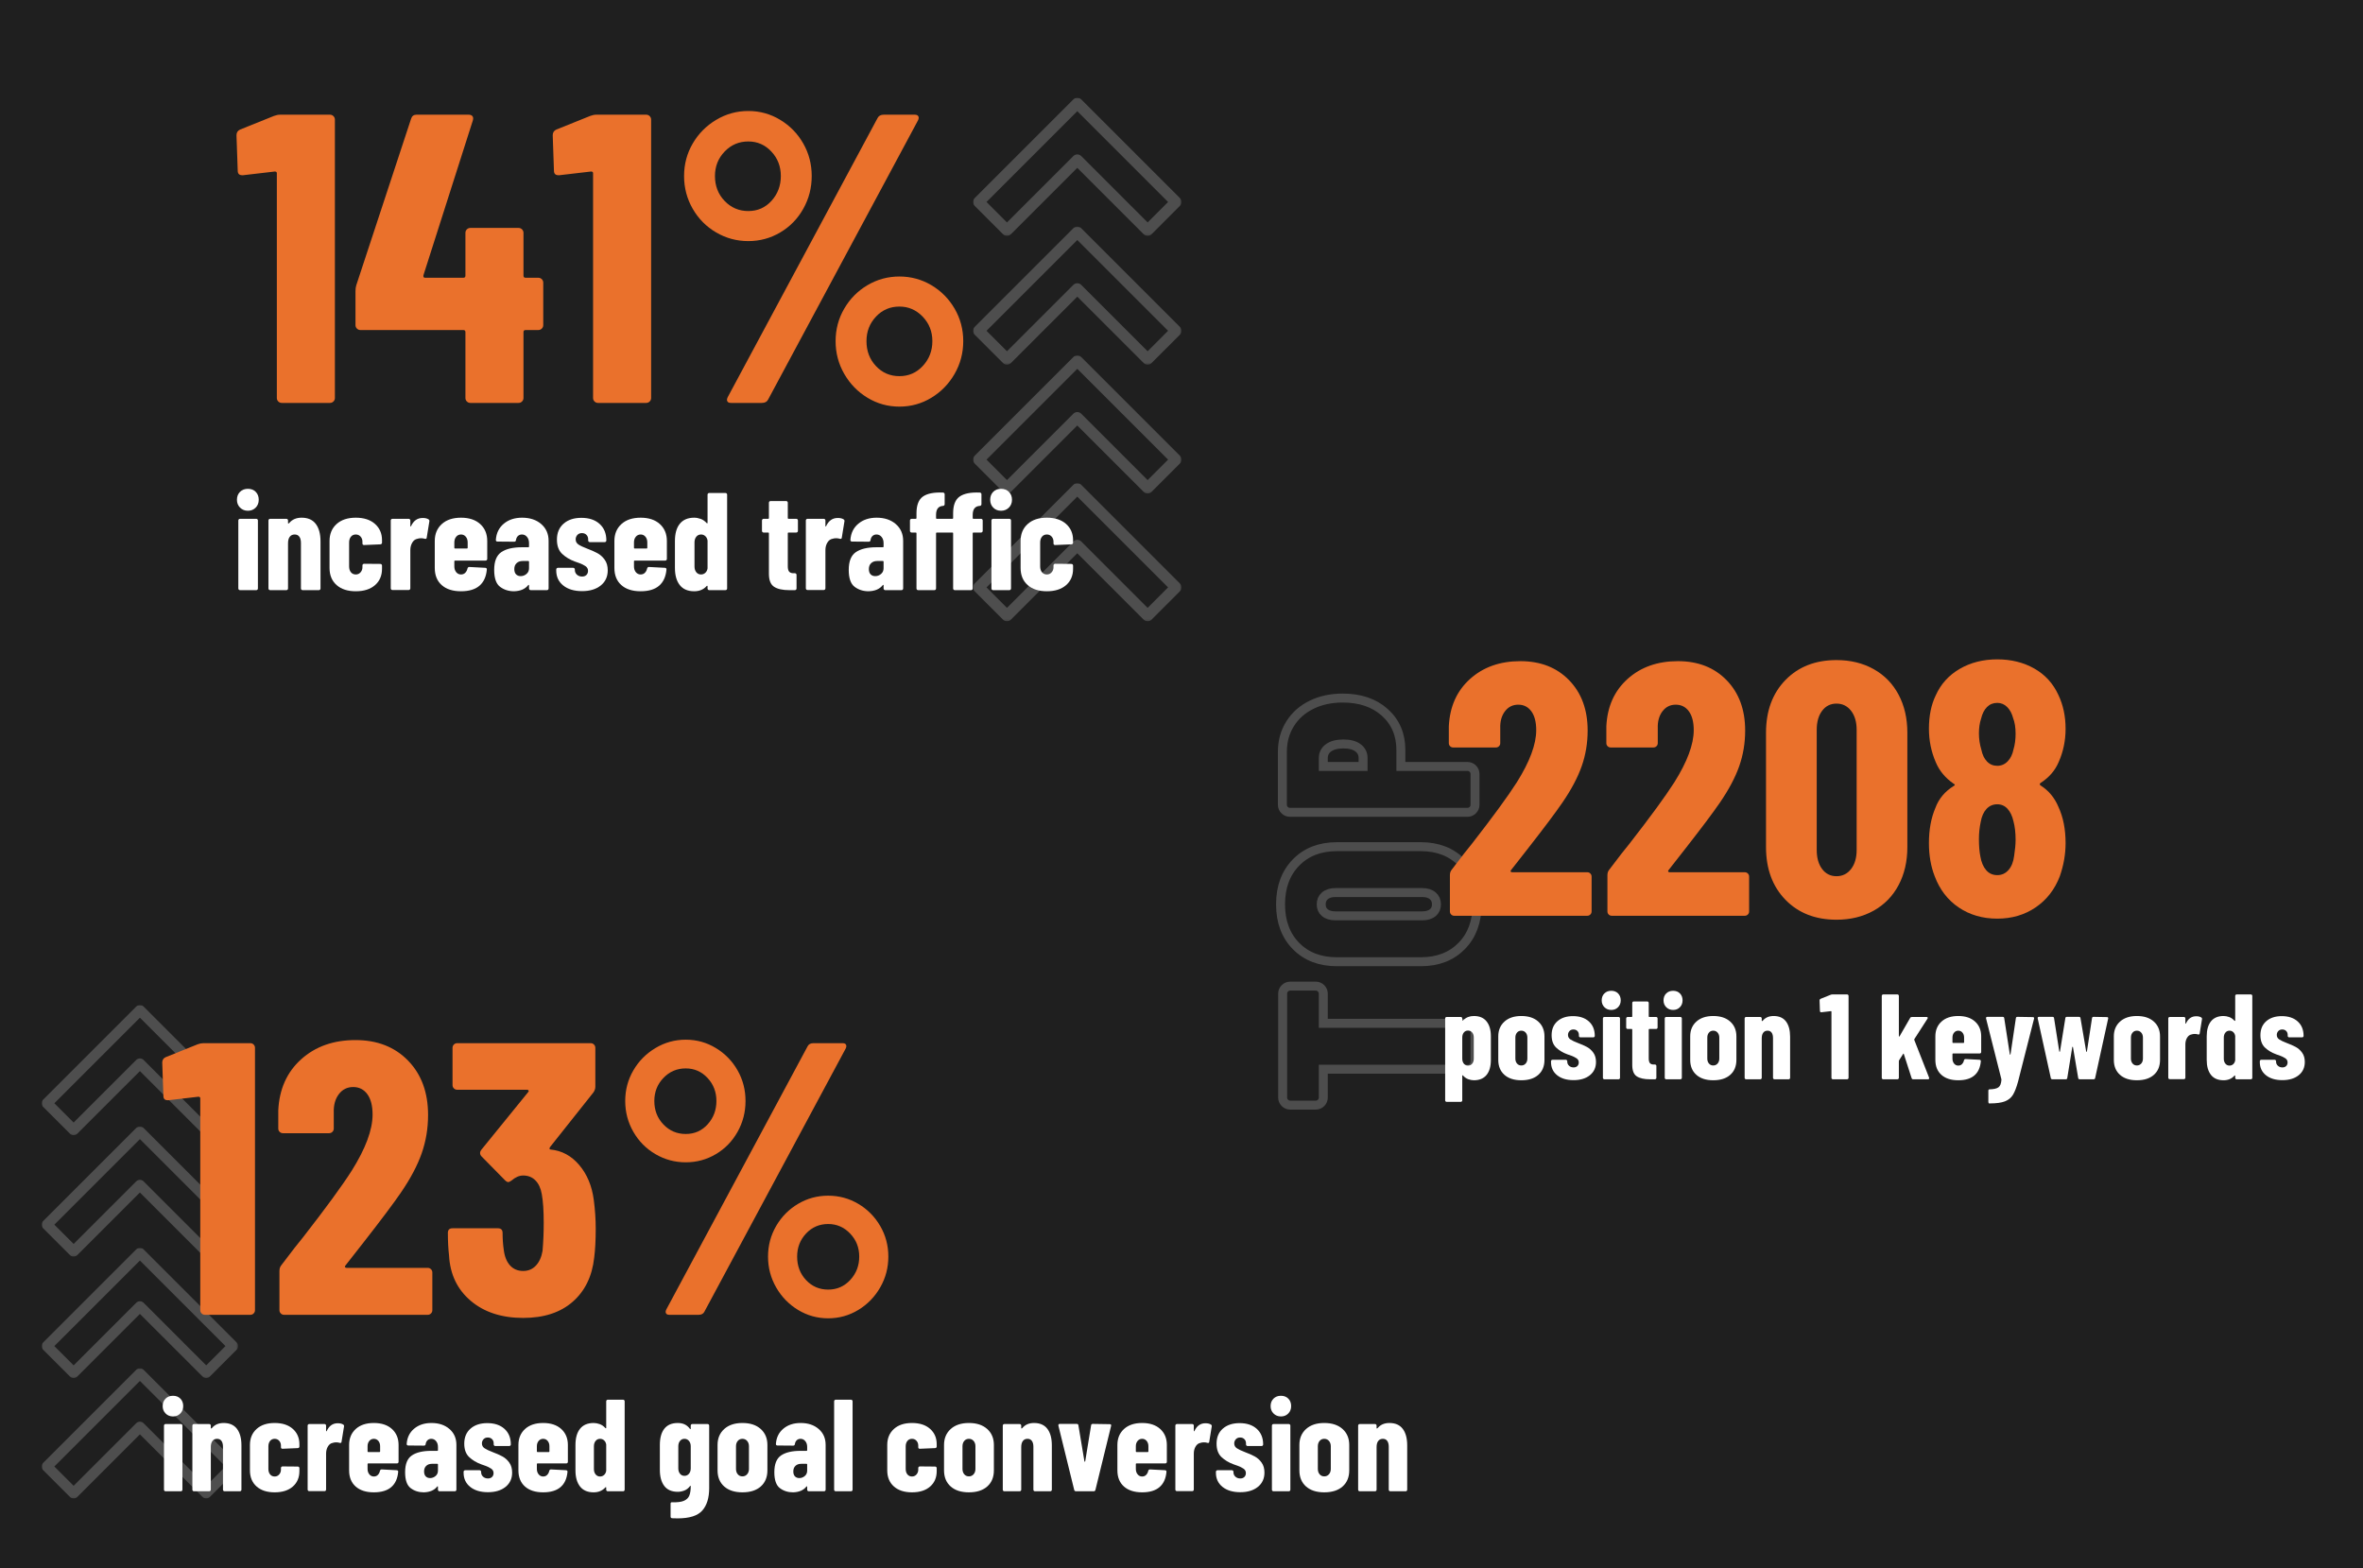 <?xml version="1.0" encoding="UTF-8"?> <svg xmlns="http://www.w3.org/2000/svg" xmlns:xlink="http://www.w3.org/1999/xlink" width="1160px" height="770px" viewBox="0 0 1160 770" version="1.1"><title>Artboard Copy 30</title><defs><path d="M52.478,1.029 C52.907,1.029 53.272,1.179 53.572,1.479 C53.872,1.779 54.022,2.144 54.022,2.572 L54.022,15.049 C54.022,15.478 53.872,15.842 53.572,16.142 C53.272,16.442 52.907,16.592 52.478,16.592 L36.4,16.592 C35.972,16.592 35.757,16.807 35.757,17.236 L35.757,89.522 C35.757,89.951 35.607,90.315 35.307,90.615 C35.007,90.915 34.643,91.065 34.214,91.065 L19.165,91.065 C18.736,91.065 18.372,90.915 18.072,90.615 C17.771,90.315 17.621,89.951 17.621,89.522 L17.621,17.236 C17.621,16.807 17.407,16.592 16.978,16.592 L1.543,16.592 C1.115,16.592 0.75,16.442 0.45,16.142 C0.15,15.842 0,15.478 0,15.049 L0,2.572 C0,2.144 0.15,1.779 0.45,1.479 C0.75,1.179 1.115,1.029 1.543,1.029 L52.478,1.029 Z" id="path-1"></path><path d="M96.369,92.094 C88.48,92.094 82.178,89.779 77.462,85.149 C72.745,80.518 70.387,74.344 70.387,66.627 L70.387,25.467 C70.387,17.75 72.745,11.576 77.462,6.946 C82.178,2.315 88.48,0 96.369,0 C104.258,0 110.582,2.315 115.341,6.946 C120.1,11.576 122.48,17.75 122.48,25.467 L122.48,66.627 C122.48,74.344 120.1,80.518 115.341,85.149 C110.582,89.779 104.258,92.094 96.369,92.094 Z M96.369,76.531 C98.77,76.531 100.7,75.695 102.157,74.023 C103.615,72.351 104.344,70.143 104.344,67.399 L104.344,24.696 C104.344,21.952 103.615,19.744 102.157,18.072 C100.7,16.399 98.77,15.563 96.369,15.563 C93.968,15.563 92.06,16.399 90.645,18.072 C89.231,19.744 88.523,21.952 88.523,24.696 L88.523,67.399 C88.523,70.143 89.231,72.351 90.645,74.023 C92.06,75.695 93.968,76.531 96.369,76.531 Z" id="path-2"></path><path d="M171.258,0.9 C175.974,0.9 180.176,2.058 183.863,4.373 C187.551,6.688 190.402,9.925 192.417,14.084 C194.432,18.243 195.439,22.981 195.439,28.297 C195.439,36.272 193.296,42.66 189.008,47.462 C184.721,52.264 179.104,54.665 172.159,54.665 L162.512,54.665 C162.083,54.665 161.869,54.879 161.869,55.308 L161.869,89.522 C161.869,89.951 161.719,90.315 161.419,90.615 C161.118,90.915 160.754,91.065 160.325,91.065 L145.276,91.065 C144.848,91.065 144.483,90.915 144.183,90.615 C143.883,90.315 143.733,89.951 143.733,89.522 L143.733,2.444 C143.733,2.015 143.883,1.651 144.183,1.351 C144.483,1.05 144.848,0.9 145.276,0.9 L171.258,0.9 Z M168.171,40.516 C170.915,40.516 173.123,39.466 174.795,37.365 C176.468,35.264 177.304,32.37 177.304,28.683 C177.304,24.91 176.468,21.952 174.795,19.808 C173.123,17.664 170.915,16.592 168.171,16.592 L162.512,16.592 C162.083,16.592 161.869,16.807 161.869,17.236 L161.869,39.873 C161.869,40.302 162.083,40.516 162.512,40.516 L168.171,40.516 Z" id="path-3"></path><polygon id="path-4" points="0 0 96.424 0 96.424 63.889 0 63.889"></polygon><polygon id="path-6" points="2.14027956e-15 0 96.424 0 96.424 63.858 2.14027956e-15 63.858"></polygon><polygon id="path-8" points="0 0 96.424 0 96.424 63.889 0 63.889"></polygon><polygon id="path-10" points="0 0 96.424 0 96.424 63.889 0 63.889"></polygon><polygon id="path-12" points="2.64938414e-15 0 102.309 0 102.309 67.789 2.64938414e-15 67.789"></polygon><polygon id="path-14" points="2.27090069e-15 0 102.309 0 102.309 67.755 2.27090069e-15 67.755"></polygon><polygon id="path-16" points="2.64938414e-15 0 102.309 0 102.309 67.788 2.64938414e-15 67.788"></polygon><polygon id="path-18" points="0 0 102.309 0 102.309 67.788 0 67.788"></polygon></defs><g id="Artboard-Copy-30" stroke="none" stroke-width="1" fill="none" fill-rule="evenodd"><rect fill="#1F1F1F" x="0" y="0" width="1160" height="770"></rect><g id="top" transform="translate(676.87, 442.613) rotate(-90) translate(-676.87, -442.613)translate(579.15, 396.566)" fill-rule="nonzero" opacity="0.207"><g id="Path"><use fill="#FFFFFF" xlink:href="#path-1"></use><path stroke="#FFFFFF" stroke-width="4.4" d="M52.478,-1.171 C53.518,-1.171 54.4,-0.804 55.127,-0.076 C55.854,0.651 56.222,1.533 56.222,2.572 L56.222,15.049 C56.222,16.089 55.854,16.971 55.127,17.698 C54.4,18.425 53.518,18.792 52.478,18.792 L37.957,18.792 L37.957,89.522 C37.957,90.562 37.59,91.444 36.863,92.171 C36.136,92.898 35.254,93.265 34.214,93.265 L19.165,93.265 C18.125,93.265 17.243,92.898 16.516,92.171 C15.789,91.444 15.421,90.562 15.421,89.522 L15.421,18.792 L1.543,18.792 C0.504,18.792 -0.378,18.425 -1.105,17.698 C-1.833,16.971 -2.2,16.089 -2.2,15.049 L-2.2,2.572 C-2.2,1.533 -1.833,0.651 -1.105,-0.076 C-0.378,-0.804 0.504,-1.171 1.543,-1.171 Z" fill="#1F1F1F" fill-rule="evenodd"></path></g><g id="Shape"><use fill="#FFFFFF" xlink:href="#path-2"></use><path stroke="#FFFFFF" stroke-width="4.4" d="M96.369,-2.2 C104.914,-2.2 111.731,0.364 116.875,5.369 C122.04,10.394 124.68,17.075 124.68,25.467 L124.68,66.627 C124.68,75.019 122.04,81.701 116.875,86.725 C111.731,91.73 104.914,94.294 96.369,94.294 C87.818,94.294 81.021,91.726 75.92,86.719 C70.804,81.696 68.187,75.016 68.187,66.627 L68.187,25.467 C68.187,17.078 70.804,10.399 75.92,5.376 C81.021,0.368 87.818,-2.2 96.369,-2.2 Z M96.369,17.763 C94.687,17.763 93.325,18.311 92.325,19.493 C91.214,20.806 90.723,22.558 90.723,24.696 L90.723,67.399 C90.723,69.536 91.214,71.288 92.325,72.602 C93.325,73.783 94.687,74.331 96.369,74.331 C98.071,74.331 99.459,73.77 100.499,72.577 C101.639,71.27 102.144,69.526 102.144,67.399 L102.144,24.696 C102.144,22.569 101.639,20.824 100.499,19.517 C99.459,18.324 98.071,17.763 96.369,17.763 Z" fill="#1F1F1F" fill-rule="evenodd"></path></g><g id="Shape"><use fill="#FFFFFF" xlink:href="#path-3"></use><path stroke="#FFFFFF" stroke-width="4.4" d="M171.258,-1.3 C176.415,-1.3 181.004,-0.02 185.033,2.51 C189.065,5.042 192.192,8.575 194.397,13.125 C196.548,17.564 197.639,22.619 197.639,28.297 C197.639,36.901 195.265,43.758 190.649,48.927 C185.944,54.197 179.791,56.865 172.159,56.865 L164.069,56.865 L164.069,89.522 C164.069,90.562 163.701,91.444 162.974,92.171 C162.247,92.898 161.365,93.265 160.325,93.265 L145.276,93.265 C144.236,93.265 143.355,92.898 142.627,92.171 C141.9,91.444 141.533,90.562 141.533,89.522 L141.533,2.444 C141.533,1.404 141.9,0.522 142.627,-0.205 C143.355,-0.932 144.236,-1.3 145.276,-1.3 L171.258,-1.3 Z M168.171,18.792 L164.069,18.792 L164.069,38.316 L168.171,38.316 C170.199,38.316 171.836,37.55 173.074,35.995 C174.482,34.226 175.104,31.766 175.104,28.683 C175.104,25.508 174.478,22.978 173.061,21.161 C171.826,19.579 170.195,18.792 168.171,18.792 Z" fill="#1F1F1F" fill-rule="evenodd"></path></g></g><g id="Group-Copy-3" transform="translate(116.091, 54.489)" fill-rule="nonzero"><g id="141%" fill="#EA712C"><path d="M18.394,2.426 C19.472,2.021 20.483,1.819 21.426,1.819 L45.885,1.819 C46.558,1.819 47.131,2.055 47.603,2.527 C48.074,2.998 48.31,3.571 48.31,4.245 L48.31,140.888 C48.31,141.562 48.074,142.134 47.603,142.606 C47.131,143.078 46.558,143.314 45.885,143.314 L22.235,143.314 C21.561,143.314 20.988,143.078 20.517,142.606 C20.045,142.134 19.809,141.562 19.809,140.888 L19.809,30.522 C19.809,29.983 19.472,29.714 18.799,29.714 L3.234,31.533 L2.83,31.533 C1.348,31.533 0.606,30.792 0.606,29.31 L0,11.926 C0,10.578 0.606,9.635 1.819,9.096 L18.394,2.426 Z" id="Path"></path><path d="M148.165,81.865 C148.839,81.865 149.411,82.1 149.883,82.572 C150.355,83.044 150.59,83.616 150.59,84.29 L150.59,105.11 C150.59,105.784 150.355,106.357 149.883,106.828 C149.411,107.3 148.839,107.536 148.165,107.536 L141.899,107.536 C141.225,107.536 140.888,107.873 140.888,108.546 L140.888,140.888 C140.888,141.562 140.652,142.134 140.181,142.606 C139.709,143.078 139.136,143.314 138.462,143.314 L114.813,143.314 C114.139,143.314 113.566,143.078 113.094,142.606 C112.623,142.134 112.387,141.562 112.387,140.888 L112.387,108.546 C112.387,107.873 112.05,107.536 111.376,107.536 L60.843,107.536 C60.169,107.536 59.596,107.3 59.124,106.828 C58.653,106.357 58.417,105.784 58.417,105.11 L58.417,88.535 C58.417,87.322 58.552,86.312 58.821,85.503 L85.705,3.841 C86.109,2.493 86.985,1.819 88.333,1.819 L114.004,1.819 C114.813,1.819 115.419,2.055 115.823,2.527 C116.228,2.998 116.295,3.706 116.025,4.649 L91.769,80.652 C91.634,81.46 91.904,81.865 92.578,81.865 L111.376,81.865 C112.05,81.865 112.387,81.528 112.387,80.854 L112.387,59.832 C112.387,59.158 112.623,58.585 113.094,58.114 C113.566,57.642 114.139,57.406 114.813,57.406 L138.462,57.406 C139.136,57.406 139.709,57.642 140.181,58.114 C140.652,58.585 140.888,59.158 140.888,59.832 L140.888,80.854 C140.888,81.528 141.225,81.865 141.899,81.865 L148.165,81.865 Z" id="Path"></path><path d="M173.634,2.426 C174.712,2.021 175.723,1.819 176.666,1.819 L201.124,1.819 C201.798,1.819 202.371,2.055 202.842,2.527 C203.314,2.998 203.55,3.571 203.55,4.245 L203.55,140.888 C203.55,141.562 203.314,142.134 202.842,142.606 C202.371,143.078 201.798,143.314 201.124,143.314 L177.474,143.314 C176.801,143.314 176.228,143.078 175.756,142.606 C175.285,142.134 175.049,141.562 175.049,140.888 L175.049,30.522 C175.049,29.983 174.712,29.714 174.038,29.714 L158.474,31.533 L158.069,31.533 C156.587,31.533 155.846,30.792 155.846,29.31 L155.24,11.926 C155.24,10.578 155.846,9.635 157.059,9.096 L173.634,2.426 Z" id="Path"></path><path d="M251.254,63.875 C245.594,63.875 240.338,62.46 235.487,59.63 C230.636,56.8 226.795,52.926 223.965,48.007 C221.136,43.088 219.721,37.732 219.721,31.937 C219.721,26.143 221.136,20.82 223.965,15.969 C226.795,11.117 230.636,7.243 235.487,4.346 C240.338,1.449 245.594,0 251.254,0 C256.913,0 262.135,1.449 266.919,4.346 C271.703,7.243 275.476,11.117 278.239,15.969 C281.001,20.82 282.382,26.143 282.382,31.937 C282.382,37.732 281.001,43.088 278.239,48.007 C275.476,52.926 271.703,56.8 266.919,59.63 C262.135,62.46 256.913,63.875 251.254,63.875 Z M242.764,143.314 C241.821,143.314 241.214,143.044 240.945,142.505 C240.675,141.966 240.743,141.292 241.147,140.484 L314.724,3.436 C315.263,2.358 316.274,1.819 317.756,1.819 L332.916,1.819 C333.859,1.819 334.466,2.089 334.735,2.628 C335.005,3.167 334.937,3.841 334.533,4.649 L260.956,141.697 C260.417,142.775 259.406,143.314 257.924,143.314 L242.764,143.314 Z M251.254,49.119 C255.835,49.119 259.642,47.434 262.674,44.065 C265.706,40.696 267.222,36.654 267.222,31.937 C267.222,27.221 265.673,23.212 262.573,19.91 C259.474,16.609 255.701,14.958 251.254,14.958 C246.672,14.958 242.798,16.609 239.631,19.91 C236.464,23.212 234.881,27.221 234.881,31.937 C234.881,36.789 236.464,40.865 239.631,44.166 C242.798,47.468 246.672,49.119 251.254,49.119 Z M325.437,145.133 C319.777,145.133 314.555,143.684 309.772,140.787 C304.988,137.89 301.181,133.982 298.351,129.063 C295.521,124.144 294.106,118.788 294.106,112.993 C294.106,107.199 295.521,101.876 298.351,97.025 C301.181,92.173 304.988,88.333 309.772,85.503 C314.555,82.673 319.777,81.258 325.437,81.258 C331.097,81.258 336.319,82.673 341.103,85.503 C345.886,88.333 349.693,92.173 352.523,97.025 C355.353,101.876 356.768,107.199 356.768,112.993 C356.768,118.788 355.353,124.144 352.523,129.063 C349.693,133.982 345.886,137.89 341.103,140.787 C336.319,143.684 331.097,145.133 325.437,145.133 Z M325.437,130.175 C330.019,130.175 333.859,128.49 336.959,125.121 C340.058,121.753 341.608,117.71 341.608,112.993 C341.608,108.277 340.024,104.268 336.858,100.966 C333.691,97.665 329.884,96.014 325.437,96.014 C320.855,96.014 317.015,97.665 313.915,100.966 C310.816,104.268 309.266,108.277 309.266,112.993 C309.266,117.845 310.816,121.921 313.915,125.223 C317.015,128.524 320.855,130.175 325.437,130.175 Z" id="Shape"></path></g><g id="increased-traffic" transform="translate(0.225, 185.485)" fill="#FFFFFF"><path d="M5.384,10.767 C3.839,10.767 2.556,10.256 1.533,9.234 C0.511,8.212 0,6.928 0,5.384 C0,3.794 0.5,2.499 1.499,1.499 C2.499,0.5 3.794,0 5.384,0 C6.974,0 8.257,0.5 9.234,1.499 C10.211,2.499 10.699,3.794 10.699,5.384 C10.699,6.928 10.2,8.212 9.2,9.234 C8.201,10.256 6.928,10.767 5.384,10.767 Z M1.499,49.748 C1.272,49.748 1.079,49.669 0.92,49.51 C0.761,49.351 0.681,49.158 0.681,48.93 L0.681,15.538 C0.681,15.311 0.761,15.118 0.92,14.959 C1.079,14.8 1.272,14.72 1.499,14.72 L9.473,14.72 C9.7,14.72 9.893,14.8 10.052,14.959 C10.211,15.118 10.29,15.311 10.29,15.538 L10.29,48.93 C10.29,49.158 10.211,49.351 10.052,49.51 C9.893,49.669 9.7,49.748 9.473,49.748 L1.499,49.748 Z" id="Shape"></path><path d="M31.757,14.175 C34.847,14.175 37.164,15.197 38.708,17.242 C40.253,19.286 41.025,22.148 41.025,25.828 L41.025,48.93 C41.025,49.158 40.946,49.351 40.787,49.51 C40.628,49.669 40.435,49.748 40.208,49.748 L32.234,49.748 C32.007,49.748 31.814,49.669 31.655,49.51 C31.496,49.351 31.416,49.158 31.416,48.93 L31.416,26.578 C31.416,25.26 31.155,24.238 30.633,23.511 C30.11,22.784 29.349,22.421 28.35,22.421 C27.305,22.421 26.498,22.796 25.93,23.545 C25.363,24.295 25.079,25.351 25.079,26.714 L25.079,48.93 C25.079,49.158 24.999,49.351 24.84,49.51 C24.681,49.669 24.488,49.748 24.261,49.748 L16.287,49.748 C16.06,49.748 15.867,49.669 15.708,49.51 C15.549,49.351 15.47,49.158 15.47,48.93 L15.47,15.538 C15.47,15.311 15.549,15.118 15.708,14.959 C15.867,14.8 16.06,14.72 16.287,14.72 L24.261,14.72 C24.488,14.72 24.681,14.8 24.84,14.959 C24.999,15.118 25.079,15.311 25.079,15.538 L25.079,16.833 C25.079,16.969 25.135,17.037 25.249,17.037 C25.363,17.037 25.51,16.946 25.692,16.764 C27.146,15.038 29.167,14.175 31.757,14.175 Z" id="Path"></path><path d="M58.335,50.293 C54.337,50.293 51.191,49.271 48.896,47.227 C46.602,45.182 45.455,42.388 45.455,38.845 L45.455,25.624 C45.455,22.171 46.602,19.4 48.896,17.31 C51.191,15.22 54.337,14.175 58.335,14.175 C62.333,14.175 65.479,15.197 67.773,17.242 C70.068,19.286 71.215,21.944 71.215,25.215 L71.215,26.442 C71.215,26.669 71.135,26.862 70.976,27.021 C70.817,27.18 70.624,27.259 70.397,27.259 L62.424,27.6 C61.879,27.6 61.606,27.327 61.606,26.782 L61.606,25.965 C61.606,24.965 61.299,24.125 60.686,23.443 C60.073,22.762 59.289,22.421 58.335,22.421 C57.335,22.421 56.54,22.784 55.95,23.511 C55.359,24.238 55.064,25.192 55.064,26.373 L55.064,38.095 C55.064,39.276 55.359,40.23 55.95,40.957 C56.54,41.684 57.335,42.048 58.335,42.048 C59.289,42.048 60.073,41.695 60.686,40.991 C61.299,40.287 61.606,39.458 61.606,38.504 L61.606,37.618 C61.606,37.391 61.686,37.198 61.845,37.039 C62.004,36.88 62.197,36.8 62.424,36.8 L70.397,36.868 C70.624,36.868 70.817,36.948 70.976,37.107 C71.135,37.266 71.215,37.459 71.215,37.686 L71.215,39.253 C71.215,42.615 70.068,45.296 67.773,47.295 C65.479,49.294 62.333,50.293 58.335,50.293 Z" id="Path"></path><path d="M91.182,14.311 C92.409,14.311 93.363,14.538 94.045,14.993 C94.408,15.22 94.544,15.561 94.454,16.015 L93.159,23.988 C93.113,24.488 92.795,24.67 92.205,24.533 C91.705,24.352 91.092,24.261 90.365,24.261 C89.683,24.261 89.093,24.352 88.593,24.533 C87.548,24.715 86.707,25.34 86.071,26.407 C85.435,27.475 85.117,28.713 85.117,30.122 L85.117,48.862 C85.117,49.09 85.038,49.283 84.879,49.442 C84.72,49.601 84.527,49.68 84.299,49.68 L76.326,49.68 C76.099,49.68 75.906,49.601 75.747,49.442 C75.588,49.283 75.508,49.09 75.508,48.862 L75.508,15.538 C75.508,15.311 75.588,15.118 75.747,14.959 C75.906,14.8 76.099,14.72 76.326,14.72 L84.299,14.72 C84.527,14.72 84.72,14.8 84.879,14.959 C85.038,15.118 85.117,15.311 85.117,15.538 L85.117,18.196 C85.117,18.377 85.151,18.48 85.219,18.502 C85.288,18.525 85.367,18.468 85.458,18.332 C86.685,15.651 88.593,14.311 91.182,14.311 Z" id="Path"></path><path d="M122.871,34.415 C122.871,34.642 122.792,34.835 122.633,34.994 C122.474,35.153 122.281,35.233 122.054,35.233 L107.061,35.233 C106.834,35.233 106.72,35.346 106.72,35.573 L106.72,38.095 C106.72,39.231 107.027,40.173 107.64,40.923 C108.254,41.673 109.037,42.048 109.991,42.048 C110.855,42.048 111.559,41.764 112.104,41.196 C112.649,40.628 113.013,39.912 113.194,39.049 C113.331,38.595 113.626,38.368 114.08,38.368 L121.917,38.776 C122.144,38.776 122.338,38.856 122.497,39.015 C122.656,39.174 122.712,39.39 122.667,39.662 C122.349,43.161 121.134,45.807 119.021,47.602 C116.908,49.396 113.899,50.293 109.991,50.293 C105.948,50.293 102.79,49.283 100.519,47.261 C98.247,45.239 97.111,42.434 97.111,38.845 L97.111,25.624 C97.111,22.171 98.259,19.4 100.553,17.31 C102.847,15.22 105.993,14.175 109.991,14.175 C113.989,14.175 117.136,15.22 119.43,17.31 C121.724,19.4 122.871,22.171 122.871,25.624 L122.871,34.415 Z M109.991,22.421 C109.037,22.421 108.254,22.784 107.64,23.511 C107.027,24.238 106.72,25.169 106.72,26.305 L106.72,28.963 C106.72,29.19 106.834,29.304 107.061,29.304 L112.922,29.304 C113.149,29.304 113.262,29.19 113.262,28.963 L113.262,26.305 C113.262,25.169 112.956,24.238 112.342,23.511 C111.729,22.784 110.945,22.421 109.991,22.421 Z" id="Shape"></path><path d="M139.977,14.175 C143.838,14.175 146.973,15.22 149.381,17.31 C151.789,19.4 152.993,22.148 152.993,25.556 L152.993,48.93 C152.993,49.158 152.913,49.351 152.754,49.51 C152.595,49.669 152.402,49.748 152.175,49.748 L144.202,49.748 C143.975,49.748 143.782,49.669 143.623,49.51 C143.464,49.351 143.384,49.158 143.384,48.93 L143.384,47.431 C143.384,47.295 143.339,47.204 143.248,47.159 C143.157,47.113 143.066,47.159 142.975,47.295 C141.476,49.203 139.159,50.203 136.024,50.293 C133.389,50.293 131.106,49.567 129.175,48.113 C127.244,46.659 126.279,43.888 126.279,39.799 C126.279,35.573 127.449,32.666 129.788,31.076 C132.128,29.486 135.502,28.69 139.908,28.69 L143.043,28.69 C143.27,28.69 143.384,28.577 143.384,28.35 L143.384,26.646 C143.384,25.419 143.055,24.408 142.396,23.613 C141.737,22.818 140.908,22.421 139.908,22.421 C139.136,22.421 138.489,22.659 137.966,23.136 C137.444,23.613 137.114,24.284 136.978,25.147 C136.933,25.692 136.637,25.965 136.092,25.965 L127.914,25.896 C127.369,25.896 127.097,25.624 127.097,25.079 C127.324,21.762 128.619,19.116 130.981,17.139 C133.344,15.163 136.342,14.175 139.977,14.175 Z M139.295,42.865 C140.34,42.865 141.283,42.513 142.123,41.809 C142.964,41.105 143.384,40.162 143.384,38.981 L143.384,35.778 C143.384,35.551 143.27,35.437 143.043,35.437 L140.249,35.437 C139.023,35.437 138.034,35.789 137.285,36.493 C136.535,37.198 136.16,38.163 136.16,39.39 C136.16,40.526 136.444,41.389 137.012,41.979 C137.58,42.57 138.341,42.865 139.295,42.865 Z" id="Shape"></path><path d="M169.417,50.225 C165.555,50.225 162.477,49.305 160.183,47.465 C157.888,45.625 156.741,43.161 156.741,40.071 L156.741,39.594 C156.741,39.367 156.821,39.174 156.98,39.015 C157.139,38.856 157.332,38.776 157.559,38.776 L165.055,38.776 C165.282,38.776 165.475,38.856 165.634,39.015 C165.793,39.174 165.873,39.367 165.873,39.594 L165.873,39.799 C165.873,40.753 166.214,41.536 166.895,42.15 C167.577,42.763 168.417,43.07 169.417,43.07 C170.325,43.07 171.041,42.808 171.563,42.286 C172.086,41.764 172.347,41.093 172.347,40.276 C172.347,39.276 171.915,38.492 171.052,37.925 C170.189,37.357 169.224,36.88 168.156,36.493 C167.088,36.107 166.35,35.846 165.941,35.71 C163.442,34.801 161.341,33.54 159.637,31.927 C157.934,30.315 157.082,27.986 157.082,24.942 C157.082,21.626 158.172,19.013 160.353,17.105 C162.534,15.197 165.441,14.243 169.076,14.243 C172.847,14.243 175.834,15.243 178.037,17.242 C180.241,19.241 181.343,21.944 181.343,25.351 C181.343,25.578 181.263,25.771 181.104,25.93 C180.945,26.089 180.752,26.169 180.525,26.169 L173.233,26.169 C173.006,26.169 172.813,26.089 172.654,25.93 C172.495,25.771 172.415,25.578 172.415,25.351 L172.415,24.806 C172.415,23.897 172.131,23.159 171.563,22.591 C170.995,22.023 170.257,21.739 169.349,21.739 C168.394,21.739 167.645,22.046 167.1,22.659 C166.554,23.273 166.282,23.988 166.282,24.806 C166.282,25.896 166.748,26.748 167.679,27.362 C168.61,27.975 170.03,28.645 171.938,29.372 C173.892,30.099 175.561,30.837 176.947,31.587 C178.333,32.336 179.525,33.404 180.525,34.79 C181.524,36.175 182.024,37.913 182.024,40.003 C182.024,43.138 180.877,45.625 178.583,47.465 C176.288,49.305 173.233,50.225 169.417,50.225 Z" id="Path"></path><path d="M211.055,34.415 C211.055,34.642 210.976,34.835 210.817,34.994 C210.658,35.153 210.465,35.233 210.238,35.233 L195.245,35.233 C195.018,35.233 194.904,35.346 194.904,35.573 L194.904,38.095 C194.904,39.231 195.211,40.173 195.824,40.923 C196.438,41.673 197.221,42.048 198.175,42.048 C199.039,42.048 199.743,41.764 200.288,41.196 C200.833,40.628 201.197,39.912 201.378,39.049 C201.515,38.595 201.81,38.368 202.264,38.368 L210.101,38.776 C210.328,38.776 210.522,38.856 210.681,39.015 C210.84,39.174 210.896,39.39 210.851,39.662 C210.533,43.161 209.318,45.807 207.205,47.602 C205.092,49.396 202.082,50.293 198.175,50.293 C194.132,50.293 190.974,49.283 188.703,47.261 C186.431,45.239 185.295,42.434 185.295,38.845 L185.295,25.624 C185.295,22.171 186.442,19.4 188.737,17.31 C191.031,15.22 194.177,14.175 198.175,14.175 C202.173,14.175 205.32,15.22 207.614,17.31 C209.908,19.4 211.055,22.171 211.055,25.624 L211.055,34.415 Z M198.175,22.421 C197.221,22.421 196.438,22.784 195.824,23.511 C195.211,24.238 194.904,25.169 194.904,26.305 L194.904,28.963 C194.904,29.19 195.018,29.304 195.245,29.304 L201.106,29.304 C201.333,29.304 201.446,29.19 201.446,28.963 L201.446,26.305 C201.446,25.169 201.14,24.238 200.526,23.511 C199.913,22.784 199.129,22.421 198.175,22.421 Z" id="Shape"></path><path d="M231.023,2.862 C231.023,2.635 231.102,2.442 231.261,2.283 C231.42,2.124 231.613,2.044 231.841,2.044 L239.814,2.044 C240.041,2.044 240.234,2.124 240.393,2.283 C240.552,2.442 240.632,2.635 240.632,2.862 L240.632,48.93 C240.632,49.158 240.552,49.351 240.393,49.51 C240.234,49.669 240.041,49.748 239.814,49.748 L231.841,49.748 C231.613,49.748 231.42,49.669 231.261,49.51 C231.102,49.351 231.023,49.158 231.023,48.93 L231.023,47.84 C231.023,47.704 230.977,47.624 230.886,47.602 C230.796,47.579 230.705,47.613 230.614,47.704 C229.069,49.43 227.025,50.293 224.481,50.293 C221.346,50.293 218.983,49.283 217.393,47.261 C215.803,45.239 215.008,42.434 215.008,38.845 L215.008,25.624 C215.008,21.944 215.814,19.116 217.427,17.139 C219.04,15.163 221.391,14.175 224.481,14.175 C225.48,14.175 226.525,14.368 227.615,14.754 C228.706,15.14 229.705,15.833 230.614,16.833 C230.705,16.923 230.796,16.958 230.886,16.935 C230.977,16.912 231.023,16.833 231.023,16.696 L231.023,2.862 Z M227.82,42.048 C228.638,42.048 229.342,41.775 229.932,41.23 C230.523,40.685 230.886,39.958 231.023,39.049 L231.023,25.419 C230.886,24.511 230.523,23.784 229.932,23.239 C229.342,22.693 228.638,22.421 227.82,22.421 C226.866,22.421 226.093,22.784 225.503,23.511 C224.912,24.238 224.617,25.169 224.617,26.305 L224.617,38.163 C224.617,39.299 224.912,40.23 225.503,40.957 C226.093,41.684 226.866,42.048 227.82,42.048 Z" id="Shape"></path><path d="M275.387,20.649 C275.387,20.876 275.308,21.069 275.149,21.228 C274.99,21.387 274.797,21.467 274.57,21.467 L270.753,21.467 C270.526,21.467 270.413,21.58 270.413,21.807 L270.413,38.027 C270.413,39.344 270.662,40.253 271.162,40.753 C271.662,41.252 272.412,41.48 273.411,41.434 L273.888,41.434 C274.115,41.434 274.308,41.514 274.467,41.673 C274.626,41.832 274.706,42.025 274.706,42.252 L274.706,48.93 C274.706,49.158 274.626,49.351 274.467,49.51 C274.308,49.669 274.115,49.748 273.888,49.748 L271.162,49.748 C267.846,49.748 265.347,49.192 263.666,48.079 C261.985,46.966 261.144,44.842 261.144,41.707 L261.144,21.807 C261.144,21.58 261.031,21.467 260.804,21.467 L258.555,21.467 C258.328,21.467 258.134,21.387 257.975,21.228 C257.816,21.069 257.737,20.876 257.737,20.649 L257.737,15.538 C257.737,15.311 257.816,15.118 257.975,14.959 C258.134,14.8 258.328,14.72 258.555,14.72 L260.804,14.72 C261.031,14.72 261.144,14.606 261.144,14.379 L261.144,6.815 C261.144,6.588 261.224,6.395 261.383,6.236 C261.542,6.077 261.735,5.997 261.962,5.997 L269.595,5.997 C269.822,5.997 270.015,6.077 270.174,6.236 C270.333,6.395 270.413,6.588 270.413,6.815 L270.413,14.379 C270.413,14.606 270.526,14.72 270.753,14.72 L274.57,14.72 C274.797,14.72 274.99,14.8 275.149,14.959 C275.308,15.118 275.387,15.311 275.387,15.538 L275.387,20.649 Z" id="Path"></path><path d="M294.946,14.311 C296.173,14.311 297.127,14.538 297.808,14.993 C298.172,15.22 298.308,15.561 298.217,16.015 L296.922,23.988 C296.877,24.488 296.559,24.67 295.968,24.533 C295.468,24.352 294.855,24.261 294.128,24.261 C293.447,24.261 292.856,24.352 292.356,24.533 C291.311,24.715 290.471,25.34 289.835,26.407 C289.199,27.475 288.881,28.713 288.881,30.122 L288.881,48.862 C288.881,49.09 288.801,49.283 288.642,49.442 C288.483,49.601 288.29,49.68 288.063,49.68 L280.09,49.68 C279.862,49.68 279.669,49.601 279.51,49.442 C279.351,49.283 279.272,49.09 279.272,48.862 L279.272,15.538 C279.272,15.311 279.351,15.118 279.51,14.959 C279.669,14.8 279.862,14.72 280.09,14.72 L288.063,14.72 C288.29,14.72 288.483,14.8 288.642,14.959 C288.801,15.118 288.881,15.311 288.881,15.538 L288.881,18.196 C288.881,18.377 288.915,18.48 288.983,18.502 C289.051,18.525 289.131,18.468 289.221,18.332 C290.448,15.651 292.356,14.311 294.946,14.311 Z" id="Path"></path><path d="M314.027,14.175 C317.889,14.175 321.024,15.22 323.432,17.31 C325.84,19.4 327.044,22.148 327.044,25.556 L327.044,48.93 C327.044,49.158 326.964,49.351 326.805,49.51 C326.646,49.669 326.453,49.748 326.226,49.748 L318.253,49.748 C318.025,49.748 317.832,49.669 317.673,49.51 C317.514,49.351 317.435,49.158 317.435,48.93 L317.435,47.431 C317.435,47.295 317.389,47.204 317.299,47.159 C317.208,47.113 317.117,47.159 317.026,47.295 C315.527,49.203 313.21,50.203 310.075,50.293 C307.44,50.293 305.157,49.567 303.226,48.113 C301.295,46.659 300.33,43.888 300.33,39.799 C300.33,35.573 301.5,32.666 303.839,31.076 C306.179,29.486 309.552,28.69 313.959,28.69 L317.094,28.69 C317.321,28.69 317.435,28.577 317.435,28.35 L317.435,26.646 C317.435,25.419 317.105,24.408 316.447,23.613 C315.788,22.818 314.959,22.421 313.959,22.421 C313.187,22.421 312.54,22.659 312.017,23.136 C311.495,23.613 311.165,24.284 311.029,25.147 C310.983,25.692 310.688,25.965 310.143,25.965 L301.965,25.896 C301.42,25.896 301.147,25.624 301.147,25.079 C301.375,21.762 302.669,19.116 305.032,17.139 C307.394,15.163 310.393,14.175 314.027,14.175 Z M313.346,42.865 C314.391,42.865 315.334,42.513 316.174,41.809 C317.015,41.105 317.435,40.162 317.435,38.981 L317.435,35.778 C317.435,35.551 317.321,35.437 317.094,35.437 L314.3,35.437 C313.073,35.437 312.085,35.789 311.336,36.493 C310.586,37.198 310.211,38.163 310.211,39.39 C310.211,40.526 310.495,41.389 311.063,41.979 C311.631,42.57 312.392,42.865 313.346,42.865 Z" id="Shape"></path><path d="M375.088,10.767 C373.544,10.767 372.272,10.256 371.272,9.234 C370.273,8.212 369.773,6.928 369.773,5.384 C369.773,3.794 370.261,2.499 371.238,1.499 C372.215,0.5 373.498,0 375.088,0 C376.678,0 377.973,0.5 378.973,1.499 C379.972,2.499 380.472,3.794 380.472,5.384 C380.472,6.928 379.961,8.212 378.939,9.234 C377.916,10.256 376.633,10.767 375.088,10.767 Z M361.186,14.379 C361.186,14.606 361.3,14.72 361.527,14.72 L365.275,14.72 C365.502,14.72 365.695,14.8 365.854,14.959 C366.013,15.118 366.093,15.311 366.093,15.538 L366.093,20.649 C366.093,20.876 366.013,21.069 365.854,21.228 C365.695,21.387 365.502,21.467 365.275,21.467 L361.527,21.467 C361.3,21.467 361.186,21.58 361.186,21.807 L361.186,48.93 C361.186,49.158 361.107,49.351 360.948,49.51 C360.789,49.669 360.595,49.748 360.368,49.748 L352.395,49.748 C352.168,49.748 351.975,49.669 351.816,49.51 C351.657,49.351 351.577,49.158 351.577,48.93 L351.577,21.807 C351.577,21.58 351.464,21.467 351.236,21.467 L343.536,21.467 C343.308,21.467 343.195,21.58 343.195,21.807 L343.195,48.93 C343.195,49.158 343.115,49.351 342.956,49.51 C342.797,49.669 342.604,49.748 342.377,49.748 L334.404,49.748 C334.177,49.748 333.984,49.669 333.825,49.51 C333.666,49.351 333.586,49.158 333.586,48.93 L333.586,21.807 C333.586,21.58 333.472,21.467 333.245,21.467 L331.201,21.467 C330.974,21.467 330.781,21.387 330.622,21.228 C330.463,21.069 330.383,20.876 330.383,20.649 L330.383,15.538 C330.383,15.311 330.463,15.118 330.622,14.959 C330.781,14.8 330.974,14.72 331.201,14.72 L333.245,14.72 C333.472,14.72 333.586,14.606 333.586,14.379 L333.586,11.994 C333.586,8.042 334.631,5.316 336.721,3.816 C338.811,2.317 342.082,1.658 346.534,1.84 L346.602,1.84 C346.829,1.84 347.023,1.92 347.182,2.079 C347.341,2.238 347.42,2.431 347.42,2.658 L347.42,7.564 C347.42,7.792 347.341,7.985 347.182,8.144 C347.023,8.303 346.829,8.382 346.602,8.382 C344.331,8.519 343.195,9.995 343.195,12.812 L343.195,14.379 C343.195,14.606 343.308,14.72 343.536,14.72 L351.236,14.72 C351.464,14.72 351.577,14.606 351.577,14.379 L351.577,11.994 C351.577,8.042 352.633,5.316 354.746,3.816 C356.859,2.317 360.141,1.658 364.593,1.84 L364.662,1.84 C364.889,1.84 365.082,1.92 365.241,2.079 C365.4,2.238 365.479,2.431 365.479,2.658 L365.479,7.564 C365.479,7.792 365.4,7.985 365.241,8.144 C365.082,8.303 364.889,8.382 364.662,8.382 C362.345,8.519 361.186,9.995 361.186,12.812 L361.186,14.379 Z M371.204,49.748 C370.977,49.748 370.784,49.669 370.625,49.51 C370.466,49.351 370.386,49.158 370.386,48.93 L370.386,15.538 C370.386,15.311 370.466,15.118 370.625,14.959 C370.784,14.8 370.977,14.72 371.204,14.72 L379.177,14.72 C379.404,14.72 379.597,14.8 379.756,14.959 C379.915,15.118 379.995,15.311 379.995,15.538 L379.995,48.93 C379.995,49.158 379.915,49.351 379.756,49.51 C379.597,49.669 379.404,49.748 379.177,49.748 L371.204,49.748 Z" id="Shape"></path><path d="M397.577,50.293 C393.579,50.293 390.433,49.271 388.139,47.227 C385.844,45.182 384.697,42.388 384.697,38.845 L384.697,25.624 C384.697,22.171 385.844,19.4 388.139,17.31 C390.433,15.22 393.579,14.175 397.577,14.175 C401.575,14.175 404.721,15.197 407.016,17.242 C409.31,19.286 410.457,21.944 410.457,25.215 L410.457,26.442 C410.457,26.669 410.378,26.862 410.219,27.021 C410.06,27.18 409.867,27.259 409.64,27.259 L401.666,27.6 C401.121,27.6 400.848,27.327 400.848,26.782 L400.848,25.965 C400.848,24.965 400.542,24.125 399.928,23.443 C399.315,22.762 398.531,22.421 397.577,22.421 C396.578,22.421 395.783,22.784 395.192,23.511 C394.601,24.238 394.306,25.192 394.306,26.373 L394.306,38.095 C394.306,39.276 394.601,40.23 395.192,40.957 C395.783,41.684 396.578,42.048 397.577,42.048 C398.531,42.048 399.315,41.695 399.928,40.991 C400.542,40.287 400.848,39.458 400.848,38.504 L400.848,37.618 C400.848,37.391 400.928,37.198 401.087,37.039 C401.246,36.88 401.439,36.8 401.666,36.8 L409.64,36.868 C409.867,36.868 410.06,36.948 410.219,37.107 C410.378,37.266 410.457,37.459 410.457,37.686 L410.457,39.253 C410.457,42.615 409.31,45.296 407.016,47.295 C404.721,49.294 401.575,50.293 397.577,50.293 Z" id="Path"></path></g></g><g id="Group-13" opacity="0.213" transform="translate(20.471, 493.408)"><g id="Group-3" transform="translate(0, 119.209)"><mask id="mask-5" fill="white"><use xlink:href="#path-4"></use></mask><g id="Clip-2"></g><path d="M6.204,48.213 L15.673,57.685 L46.396,26.966 C47.398,25.96 49.024,25.96 50.029,26.966 L80.752,57.685 L90.217,48.213 L48.211,6.207 L6.204,48.213 Z M80.752,63.889 C80.071,63.889 79.415,63.616 78.933,63.138 L48.211,32.418 L17.492,63.138 C17.01,63.616 16.354,63.889 15.673,63.889 C14.992,63.889 14.34,63.616 13.858,63.138 L0.752,50.032 C-0.251,49.026 -0.251,47.4 0.752,46.395 L46.396,0.754 C47.398,-0.251 49.024,-0.251 50.029,0.754 L95.67,46.395 C96.676,47.4 96.676,49.026 95.67,50.032 L82.567,63.138 C82.085,63.616 81.433,63.889 80.752,63.889 L80.752,63.889 Z" id="Fill-1" fill="#FFFFFF" mask="url(#mask-5)"></path></g><g id="Group-6" transform="translate(0, 59.634)"><mask id="mask-7" fill="white"><use xlink:href="#path-6"></use></mask><g id="Clip-5"></g><path d="M6.204,48.185 L15.673,57.654 L46.396,26.934 C47.398,25.929 49.024,25.929 50.029,26.934 L80.752,57.654 L90.217,48.185 L48.211,6.175 L6.204,48.185 Z M80.752,63.858 C80.093,63.858 79.435,63.608 78.933,63.106 L48.211,32.387 L17.492,63.106 C16.486,64.109 14.86,64.109 13.858,63.106 L0.752,50.004 C0.27,49.522 0,48.866 0,48.185 C0,47.501 0.27,46.849 0.752,46.367 L46.396,0.723 C47.359,-0.241 49.066,-0.241 50.029,0.723 L95.67,46.367 C96.676,47.372 96.676,48.998 95.67,50.004 L82.567,63.106 C82.066,63.608 81.407,63.858 80.752,63.858 L80.752,63.858 Z" id="Fill-4" fill="#FFFFFF" mask="url(#mask-7)"></path></g><g id="Group-9"><mask id="mask-9" fill="white"><use xlink:href="#path-8"></use></mask><g id="Clip-8"></g><path d="M6.204,48.213 L15.673,57.685 L46.396,26.966 C47.398,25.96 49.024,25.96 50.029,26.966 L80.752,57.685 L90.217,48.213 L48.211,6.207 L6.204,48.213 Z M80.752,63.889 C80.071,63.889 79.415,63.616 78.933,63.137 L48.211,32.418 L17.492,63.137 C17.01,63.616 16.354,63.889 15.673,63.889 C14.992,63.889 14.34,63.616 13.858,63.137 L0.752,50.032 C-0.251,49.026 -0.251,47.4 0.752,46.395 L46.396,0.754 C47.398,-0.252 49.024,-0.252 50.029,0.754 L95.67,46.395 C96.676,47.4 96.676,49.026 95.67,50.032 L82.567,63.137 C82.085,63.616 81.433,63.889 80.752,63.889 L80.752,63.889 Z" id="Fill-7" fill="#FFFFFF" mask="url(#mask-9)"></path></g><g id="Group-12" transform="translate(0, 178.328)"><mask id="mask-11" fill="white"><use xlink:href="#path-10"></use></mask><g id="Clip-11"></g><path d="M6.204,48.213 L15.673,57.685 L46.396,26.966 C47.398,25.96 49.024,25.96 50.029,26.966 L80.752,57.685 L90.217,48.213 L48.211,6.207 L6.204,48.213 Z M80.752,63.889 C80.071,63.889 79.415,63.62 78.933,63.138 L48.211,32.418 L17.492,63.138 C17.01,63.62 16.354,63.889 15.673,63.889 C14.992,63.889 14.34,63.62 13.858,63.138 L0.752,50.032 C-0.251,49.026 -0.251,47.4 0.752,46.395 L46.396,0.754 C47.398,-0.251 49.024,-0.251 50.029,0.754 L95.67,46.395 C96.676,47.4 96.676,49.026 95.67,50.032 L82.567,63.138 C82.085,63.62 81.433,63.889 80.752,63.889 L80.752,63.889 Z" id="Fill-10" fill="#FFFFFF" mask="url(#mask-11)"></path></g></g><g id="Group-13-Copy" opacity="0.213" transform="translate(477.691, 48)"><g id="Group-3" transform="translate(0, 126.485)"><mask id="mask-13" fill="white"><use xlink:href="#path-12"></use></mask><g id="Clip-2"></g><path d="M6.583,51.156 L16.629,61.206 L49.227,28.612 C50.291,27.544 52.016,27.544 53.083,28.612 L85.68,61.206 L95.723,51.156 L51.153,6.585 L6.583,51.156 Z M85.68,67.789 C84.958,67.789 84.262,67.499 83.751,66.991 L51.153,34.397 L18.559,66.991 C18.048,67.499 17.352,67.789 16.629,67.789 C15.907,67.789 15.215,67.499 14.703,66.991 L0.798,53.085 C-0.266,52.018 -0.266,50.293 0.798,49.226 L49.227,0.8 C50.291,-0.267 52.016,-0.267 53.083,0.8 L101.509,49.226 C102.576,50.293 102.576,52.018 101.509,53.085 L87.606,66.991 C87.095,67.499 86.403,67.789 85.68,67.789 L85.68,67.789 Z" id="Fill-1" fill="#FFFFFF" mask="url(#mask-13)"></path></g><g id="Group-6" transform="translate(0, 63.273)"><mask id="mask-15" fill="white"><use xlink:href="#path-14"></use></mask><g id="Clip-5"></g><path d="M6.583,51.126 L16.629,61.172 L49.227,28.578 C50.291,27.511 52.016,27.511 53.083,28.578 L85.68,61.172 L95.723,51.126 L51.153,6.552 L6.583,51.126 Z M85.68,67.755 C84.981,67.755 84.283,67.489 83.751,66.958 L51.153,34.363 L18.559,66.958 C17.492,68.021 15.767,68.021 14.703,66.958 L0.798,53.055 C0.286,52.544 0,51.849 0,51.126 C0,50.4 0.286,49.708 0.798,49.196 L49.227,0.767 C50.25,-0.256 52.06,-0.256 53.083,0.767 L101.509,49.196 C102.576,50.263 102.576,51.988 101.509,53.055 L87.606,66.958 C87.075,67.489 86.376,67.755 85.68,67.755 L85.68,67.755 Z" id="Fill-4" fill="#FFFFFF" mask="url(#mask-15)"></path></g><g id="Group-9"><mask id="mask-17" fill="white"><use xlink:href="#path-16"></use></mask><g id="Clip-8"></g><path d="M6.583,51.156 L16.629,61.206 L49.227,28.611 C50.291,27.544 52.016,27.544 53.083,28.611 L85.68,61.206 L95.723,51.156 L51.153,6.585 L6.583,51.156 Z M85.68,67.788 C84.958,67.788 84.262,67.499 83.751,66.991 L51.153,34.397 L18.559,66.991 C18.048,67.499 17.352,67.788 16.629,67.788 C15.907,67.788 15.215,67.499 14.703,66.991 L0.798,53.085 C-0.266,52.018 -0.266,50.293 0.798,49.226 L49.227,0.8 C50.291,-0.267 52.016,-0.267 53.083,0.8 L101.509,49.226 C102.576,50.293 102.576,52.018 101.509,53.085 L87.606,66.991 C87.095,67.499 86.403,67.788 85.68,67.788 L85.68,67.788 Z" id="Fill-7" fill="#FFFFFF" mask="url(#mask-17)"></path></g><g id="Group-12" transform="translate(0, 189.212)"><mask id="mask-19" fill="white"><use xlink:href="#path-18"></use></mask><g id="Clip-11"></g><path d="M6.583,51.156 L16.629,61.206 L49.227,28.612 C50.291,27.544 52.016,27.544 53.083,28.612 L85.68,61.206 L95.723,51.156 L51.153,6.585 L6.583,51.156 Z M85.68,67.789 C84.958,67.789 84.262,67.502 83.751,66.991 L51.153,34.397 L18.559,66.991 C18.048,67.502 17.352,67.789 16.629,67.789 C15.907,67.789 15.215,67.502 14.703,66.991 L0.798,53.085 C-0.266,52.018 -0.266,50.293 0.798,49.226 L49.227,0.8 C50.291,-0.267 52.016,-0.267 53.083,0.8 L101.509,49.226 C102.576,50.293 102.576,52.018 101.509,53.085 L87.606,66.991 C87.095,67.502 86.403,67.789 85.68,67.789 L85.68,67.789 Z" id="Fill-10" fill="#FFFFFF" mask="url(#mask-19)"></path></g></g><g id="Group-Copy-4" transform="translate(79.644, 510.41)" fill-rule="nonzero"><g id="123%" fill="#EA712C"><path d="M17.336,2.286 C18.352,1.905 19.305,1.715 20.194,1.715 L43.245,1.715 C43.88,1.715 44.42,1.937 44.865,2.381 C45.309,2.826 45.531,3.366 45.531,4.001 L45.531,132.784 C45.531,133.419 45.309,133.959 44.865,134.403 C44.42,134.848 43.88,135.07 43.245,135.07 L20.956,135.07 C20.321,135.07 19.781,134.848 19.337,134.403 C18.892,133.959 18.67,133.419 18.67,132.784 L18.67,28.767 C18.67,28.259 18.352,28.005 17.717,28.005 L3.048,29.719 L2.667,29.719 C1.27,29.719 0.572,29.021 0.572,27.624 L0,11.24 C0,9.97 0.572,9.081 1.715,8.573 L17.336,2.286 Z" id="Path"></path><path d="M89.92,110.876 C89.666,111.13 89.602,111.384 89.729,111.638 C89.856,111.892 90.11,112.019 90.491,112.019 L130.308,112.019 C130.943,112.019 131.482,112.241 131.927,112.686 C132.371,113.13 132.594,113.67 132.594,114.305 L132.594,132.784 C132.594,133.419 132.371,133.959 131.927,134.403 C131.482,134.848 130.943,135.07 130.308,135.07 L59.82,135.07 C59.185,135.07 58.645,134.848 58.2,134.403 C57.756,133.959 57.533,133.419 57.533,132.784 L57.533,113.543 C57.533,112.4 57.851,111.447 58.486,110.685 C63.566,103.954 67.122,99.382 69.154,96.969 C80.331,82.617 88.269,71.758 92.968,64.392 C99.826,53.469 103.255,44.261 103.255,36.768 C103.255,32.45 102.398,29.116 100.684,26.766 C98.969,24.417 96.651,23.242 93.73,23.242 C90.809,23.242 88.459,24.417 86.681,26.766 C84.903,29.116 84.078,32.132 84.205,35.816 L84.205,43.626 C84.205,44.261 83.982,44.801 83.538,45.246 C83.093,45.69 82.554,45.912 81.918,45.912 L59.248,45.912 C58.613,45.912 58.073,45.69 57.629,45.246 C57.184,44.801 56.962,44.261 56.962,43.626 L56.962,34.672 C57.47,24.258 61.217,15.907 68.202,9.621 C75.187,3.334 84.078,0.191 94.873,0.191 C105.542,0.191 114.146,3.556 120.687,10.287 C127.228,17.019 130.498,25.909 130.498,36.959 C130.498,43.563 129.45,49.85 127.355,55.819 C125.259,61.788 121.862,68.202 117.163,75.06 C113.606,80.267 107.51,88.396 98.874,99.445 L89.92,110.876 Z" id="Path"></path><path d="M211.845,78.68 C212.48,83.506 212.798,88.205 212.798,92.777 C212.798,98.366 212.544,103.128 212.036,107.066 C211.02,116.21 207.495,123.418 201.462,128.688 C195.43,133.959 187.333,136.594 177.173,136.594 C166.631,136.594 158.058,133.8 151.454,128.212 C144.85,122.624 141.294,115.194 140.786,105.923 C140.404,102.493 140.214,98.81 140.214,94.873 C140.214,93.349 140.976,92.587 142.5,92.587 L164.79,92.587 C166.314,92.587 167.076,93.349 167.076,94.873 C167.076,97.794 167.266,100.525 167.647,103.065 C168.028,106.367 169.044,108.939 170.695,110.78 C172.346,112.622 174.505,113.543 177.173,113.543 C179.713,113.543 181.808,112.654 183.459,110.876 C185.11,109.098 186.19,106.685 186.698,103.636 C187.079,99.191 187.269,94.619 187.269,89.92 C187.269,83.951 186.952,79.251 186.317,75.822 C185.809,72.901 184.761,70.647 183.174,69.059 C181.586,67.472 179.586,66.678 177.173,66.678 C175.267,66.678 173.362,67.503 171.457,69.154 C170.695,69.662 170.187,69.916 169.933,69.916 C169.425,69.916 168.854,69.599 168.219,68.964 L156.788,57.343 C156.28,56.835 156.026,56.263 156.026,55.628 C156.026,55.12 156.217,54.612 156.598,54.104 L179.649,25.719 C179.903,25.465 179.967,25.211 179.84,24.957 C179.713,24.703 179.459,24.576 179.078,24.576 L144.786,24.576 C144.151,24.576 143.611,24.353 143.167,23.909 C142.722,23.464 142.5,22.924 142.5,22.289 L142.5,4.001 C142.5,3.366 142.722,2.826 143.167,2.381 C143.611,1.937 144.151,1.715 144.786,1.715 L210.321,1.715 C210.956,1.715 211.496,1.937 211.94,2.381 C212.385,2.826 212.607,3.366 212.607,4.001 L212.607,23.051 C212.607,24.068 212.29,25.02 211.655,25.909 L190.318,52.771 C190.191,53.025 190.127,53.279 190.127,53.533 C190.127,53.787 190.254,53.914 190.508,53.914 C196.096,54.422 200.827,56.962 204.701,61.534 C208.575,66.106 210.956,71.822 211.845,78.68 Z" id="Path"></path><path d="M256.995,60.201 C251.661,60.201 246.708,58.867 242.136,56.2 C237.564,53.533 233.944,49.881 231.277,45.246 C228.61,40.61 227.276,35.562 227.276,30.1 C227.276,24.639 228.61,19.622 231.277,15.05 C233.944,10.478 237.564,6.827 242.136,4.096 C246.708,1.365 251.661,0 256.995,0 C262.33,0 267.251,1.365 271.76,4.096 C276.269,6.827 279.825,10.478 282.428,15.05 C285.032,19.622 286.334,24.639 286.334,30.1 C286.334,35.562 285.032,40.61 282.428,45.246 C279.825,49.881 276.269,53.533 271.76,56.2 C267.251,58.867 262.33,60.201 256.995,60.201 Z M248.994,135.07 C248.105,135.07 247.534,134.816 247.28,134.308 C247.026,133.8 247.089,133.165 247.47,132.403 L316.815,3.239 C317.323,2.223 318.276,1.715 319.673,1.715 L333.961,1.715 C334.85,1.715 335.421,1.969 335.675,2.477 C335.929,2.985 335.866,3.62 335.485,4.382 L266.14,133.546 C265.632,134.562 264.679,135.07 263.282,135.07 L248.994,135.07 Z M256.995,46.293 C261.314,46.293 264.902,44.706 267.759,41.531 C270.617,38.356 272.046,34.545 272.046,30.1 C272.046,25.655 270.585,21.877 267.664,18.765 C264.743,15.653 261.187,14.098 256.995,14.098 C252.677,14.098 249.026,15.653 246.041,18.765 C243.057,21.877 241.564,25.655 241.564,30.1 C241.564,34.672 243.057,38.514 246.041,41.626 C249.026,44.738 252.677,46.293 256.995,46.293 Z M326.912,136.785 C321.578,136.785 316.656,135.42 312.148,132.689 C307.639,129.958 304.051,126.275 301.384,121.639 C298.717,117.004 297.383,111.955 297.383,106.494 C297.383,101.033 298.717,96.016 301.384,91.444 C304.051,86.872 307.639,83.252 312.148,80.585 C316.656,77.918 321.578,76.584 326.912,76.584 C332.246,76.584 337.168,77.918 341.676,80.585 C346.185,83.252 349.773,86.872 352.44,91.444 C355.107,96.016 356.441,101.033 356.441,106.494 C356.441,111.955 355.107,117.004 352.44,121.639 C349.773,126.275 346.185,129.958 341.676,132.689 C337.168,135.42 332.246,136.785 326.912,136.785 Z M326.912,122.687 C331.23,122.687 334.85,121.1 337.771,117.925 C340.692,114.749 342.153,110.939 342.153,106.494 C342.153,102.049 340.66,98.27 337.676,95.159 C334.691,92.047 331.103,90.491 326.912,90.491 C322.594,90.491 318.974,92.047 316.053,95.159 C313.132,98.27 311.671,102.049 311.671,106.494 C311.671,111.066 313.132,114.908 316.053,118.02 C318.974,121.131 322.594,122.687 326.912,122.687 Z" id="Shape"></path></g><g id="increased-goal-conve" transform="translate(0.212, 174.816)" fill="#FFFFFF"><path d="M5.074,10.148 C3.618,10.148 2.409,9.666 1.445,8.703 C0.482,7.74 0,6.53 0,5.074 C0,3.575 0.471,2.355 1.413,1.413 C2.355,0.471 3.575,0 5.074,0 C6.573,0 7.782,0.471 8.703,1.413 C9.624,2.355 10.084,3.575 10.084,5.074 C10.084,6.53 9.613,7.74 8.671,8.703 C7.729,9.666 6.53,10.148 5.074,10.148 Z M1.413,46.887 C1.199,46.887 1.017,46.812 0.867,46.662 C0.717,46.512 0.642,46.33 0.642,46.116 L0.642,14.644 C0.642,14.43 0.717,14.248 0.867,14.098 C1.017,13.948 1.199,13.873 1.413,13.873 L8.928,13.873 C9.142,13.873 9.324,13.948 9.474,14.098 C9.624,14.248 9.698,14.43 9.698,14.644 L9.698,46.116 C9.698,46.33 9.624,46.512 9.474,46.662 C9.324,46.812 9.142,46.887 8.928,46.887 L1.413,46.887 Z" id="Shape"></path><path d="M29.93,13.36 C32.842,13.36 35.026,14.323 36.482,16.25 C37.938,18.177 38.666,20.874 38.666,24.343 L38.666,46.116 C38.666,46.33 38.591,46.512 38.441,46.662 C38.291,46.812 38.109,46.887 37.895,46.887 L30.38,46.887 C30.166,46.887 29.984,46.812 29.834,46.662 C29.684,46.512 29.609,46.33 29.609,46.116 L29.609,25.049 C29.609,23.807 29.363,22.844 28.871,22.159 C28.378,21.474 27.661,21.131 26.719,21.131 C25.734,21.131 24.974,21.484 24.439,22.191 C23.904,22.897 23.636,23.893 23.636,25.178 L23.636,46.116 C23.636,46.33 23.561,46.512 23.411,46.662 C23.261,46.812 23.079,46.887 22.865,46.887 L15.351,46.887 C15.137,46.887 14.955,46.812 14.805,46.662 C14.655,46.512 14.58,46.33 14.58,46.116 L14.58,14.644 C14.58,14.43 14.655,14.248 14.805,14.098 C14.955,13.948 15.137,13.873 15.351,13.873 L22.865,13.873 C23.079,13.873 23.261,13.948 23.411,14.098 C23.561,14.248 23.636,14.43 23.636,14.644 L23.636,15.864 C23.636,15.993 23.69,16.057 23.797,16.057 C23.904,16.057 24.043,15.971 24.214,15.8 C25.584,14.173 27.49,13.36 29.93,13.36 Z" id="Path"></path><path d="M54.98,47.401 C51.211,47.401 48.246,46.437 46.084,44.51 C43.922,42.583 42.84,39.95 42.84,36.61 L42.84,24.15 C42.84,20.896 43.922,18.284 46.084,16.314 C48.246,14.344 51.211,13.36 54.98,13.36 C58.748,13.36 61.713,14.323 63.875,16.25 C66.038,18.177 67.119,20.682 67.119,23.765 L67.119,24.921 C67.119,25.135 67.044,25.317 66.894,25.467 C66.744,25.616 66.562,25.691 66.348,25.691 L58.833,26.013 C58.319,26.013 58.063,25.756 58.063,25.242 L58.063,24.471 C58.063,23.529 57.773,22.737 57.195,22.095 C56.617,21.452 55.879,21.131 54.98,21.131 C54.038,21.131 53.288,21.474 52.732,22.159 C52.175,22.844 51.897,23.743 51.897,24.856 L51.897,35.904 C51.897,37.017 52.175,37.916 52.732,38.601 C53.288,39.286 54.038,39.629 54.98,39.629 C55.879,39.629 56.617,39.297 57.195,38.633 C57.773,37.97 58.063,37.188 58.063,36.289 L58.063,35.454 C58.063,35.24 58.137,35.058 58.287,34.908 C58.437,34.758 58.619,34.683 58.833,34.683 L66.348,34.748 C66.562,34.748 66.744,34.823 66.894,34.972 C67.044,35.122 67.119,35.304 67.119,35.518 L67.119,36.996 C67.119,40.164 66.038,42.691 63.875,44.575 C61.713,46.459 58.748,47.401 54.98,47.401 Z" id="Path"></path><path d="M85.938,13.488 C87.094,13.488 87.993,13.702 88.635,14.13 C88.978,14.344 89.106,14.665 89.021,15.094 L87.8,22.608 C87.757,23.079 87.458,23.251 86.901,23.122 C86.43,22.951 85.852,22.865 85.167,22.865 C84.525,22.865 83.968,22.951 83.497,23.122 C82.512,23.294 81.72,23.882 81.121,24.889 C80.521,25.895 80.221,27.062 80.221,28.389 L80.221,46.052 C80.221,46.266 80.146,46.448 79.997,46.598 C79.847,46.748 79.665,46.823 79.451,46.823 L71.936,46.823 C71.722,46.823 71.54,46.748 71.39,46.598 C71.24,46.448 71.165,46.266 71.165,46.052 L71.165,14.644 C71.165,14.43 71.24,14.248 71.39,14.098 C71.54,13.948 71.722,13.873 71.936,13.873 L79.451,13.873 C79.665,13.873 79.847,13.948 79.997,14.098 C80.146,14.248 80.221,14.43 80.221,14.644 L80.221,17.149 C80.221,17.32 80.253,17.417 80.318,17.438 C80.382,17.459 80.457,17.406 80.542,17.277 C81.699,14.751 83.497,13.488 85.938,13.488 Z" id="Path"></path><path d="M115.804,32.435 C115.804,32.649 115.729,32.831 115.579,32.981 C115.429,33.131 115.247,33.206 115.033,33.206 L100.903,33.206 C100.689,33.206 100.582,33.313 100.582,33.527 L100.582,35.904 C100.582,36.974 100.871,37.863 101.449,38.569 C102.027,39.276 102.766,39.629 103.665,39.629 C104.478,39.629 105.142,39.361 105.656,38.826 C106.17,38.291 106.512,37.616 106.683,36.803 C106.812,36.375 107.09,36.161 107.518,36.161 L114.905,36.546 C115.119,36.546 115.301,36.621 115.451,36.771 C115.601,36.921 115.654,37.124 115.611,37.381 C115.311,40.678 114.166,43.172 112.175,44.864 C110.184,46.555 107.347,47.401 103.665,47.401 C99.854,47.401 96.878,46.448 94.737,44.542 C92.596,42.637 91.526,39.993 91.526,36.61 L91.526,24.15 C91.526,20.896 92.607,18.284 94.769,16.314 C96.931,14.344 99.897,13.36 103.665,13.36 C107.433,13.36 110.398,14.344 112.56,16.314 C114.723,18.284 115.804,20.896 115.804,24.15 L115.804,32.435 Z M103.665,21.131 C102.766,21.131 102.027,21.474 101.449,22.159 C100.871,22.844 100.582,23.722 100.582,24.792 L100.582,27.297 C100.582,27.511 100.689,27.618 100.903,27.618 L106.427,27.618 C106.641,27.618 106.748,27.511 106.748,27.297 L106.748,24.792 C106.748,23.722 106.459,22.844 105.881,22.159 C105.303,21.474 104.564,21.131 103.665,21.131 Z" id="Shape"></path><path d="M131.925,13.36 C135.565,13.36 138.519,14.344 140.789,16.314 C143.058,18.284 144.193,20.874 144.193,24.086 L144.193,46.116 C144.193,46.33 144.118,46.512 143.968,46.662 C143.818,46.812 143.636,46.887 143.422,46.887 L135.907,46.887 C135.693,46.887 135.511,46.812 135.361,46.662 C135.212,46.512 135.137,46.33 135.137,46.116 L135.137,44.703 C135.137,44.575 135.094,44.489 135.008,44.446 C134.923,44.403 134.837,44.446 134.751,44.575 C133.338,46.373 131.155,47.315 128.2,47.401 C125.716,47.401 123.565,46.715 121.745,45.345 C119.925,43.975 119.015,41.363 119.015,37.509 C119.015,33.527 120.118,30.787 122.323,29.288 C124.528,27.79 127.708,27.04 131.861,27.04 L134.816,27.04 C135.03,27.04 135.137,26.933 135.137,26.719 L135.137,25.113 C135.137,23.957 134.826,23.004 134.205,22.255 C133.584,21.506 132.803,21.131 131.861,21.131 C131.133,21.131 130.523,21.356 130.031,21.806 C129.538,22.255 129.228,22.887 129.099,23.7 C129.056,24.214 128.778,24.471 128.264,24.471 L120.557,24.407 C120.043,24.407 119.786,24.15 119.786,23.636 C120,20.51 121.221,18.016 123.447,16.153 C125.674,14.291 128.5,13.36 131.925,13.36 Z M131.283,40.4 C132.268,40.4 133.156,40.068 133.948,39.404 C134.741,38.74 135.137,37.852 135.137,36.739 L135.137,33.72 C135.137,33.506 135.03,33.399 134.816,33.399 L132.182,33.399 C131.026,33.399 130.095,33.731 129.388,34.394 C128.682,35.058 128.328,35.968 128.328,37.124 C128.328,38.195 128.596,39.008 129.131,39.565 C129.667,40.121 130.384,40.4 131.283,40.4 Z" id="Shape"></path><path d="M159.672,47.336 C156.032,47.336 153.131,46.469 150.969,44.735 C148.807,43.001 147.725,40.678 147.725,37.766 L147.725,37.317 C147.725,37.103 147.8,36.921 147.95,36.771 C148.1,36.621 148.282,36.546 148.496,36.546 L155.561,36.546 C155.775,36.546 155.957,36.621 156.107,36.771 C156.257,36.921 156.332,37.103 156.332,37.317 L156.332,37.509 C156.332,38.409 156.653,39.147 157.295,39.725 C157.938,40.303 158.73,40.592 159.672,40.592 C160.528,40.592 161.203,40.346 161.695,39.854 C162.188,39.361 162.434,38.73 162.434,37.959 C162.434,37.017 162.027,36.278 161.213,35.743 C160.4,35.208 159.49,34.758 158.484,34.394 C157.477,34.03 156.782,33.784 156.396,33.656 C154.041,32.799 152.061,31.611 150.455,30.091 C148.849,28.571 148.047,26.376 148.047,23.508 C148.047,20.382 149.074,17.92 151.13,16.121 C153.185,14.323 155.925,13.424 159.351,13.424 C162.905,13.424 165.72,14.366 167.797,16.25 C169.874,18.134 170.912,20.682 170.912,23.893 C170.912,24.107 170.837,24.289 170.687,24.439 C170.537,24.589 170.355,24.664 170.141,24.664 L163.269,24.664 C163.055,24.664 162.873,24.589 162.723,24.439 C162.573,24.289 162.498,24.107 162.498,23.893 L162.498,23.379 C162.498,22.523 162.23,21.827 161.695,21.292 C161.16,20.756 160.464,20.489 159.608,20.489 C158.709,20.489 158.002,20.778 157.488,21.356 C156.974,21.934 156.717,22.608 156.717,23.379 C156.717,24.407 157.156,25.21 158.034,25.788 C158.912,26.366 160.25,26.997 162.048,27.682 C163.89,28.368 165.463,29.063 166.769,29.77 C168.075,30.476 169.199,31.483 170.141,32.789 C171.083,34.095 171.554,35.732 171.554,37.702 C171.554,40.657 170.473,43.001 168.311,44.735 C166.148,46.469 163.269,47.336 159.672,47.336 Z" id="Path"></path><path d="M198.916,32.435 C198.916,32.649 198.841,32.831 198.691,32.981 C198.541,33.131 198.359,33.206 198.145,33.206 L184.015,33.206 C183.8,33.206 183.693,33.313 183.693,33.527 L183.693,35.904 C183.693,36.974 183.982,37.863 184.56,38.569 C185.139,39.276 185.877,39.629 186.776,39.629 C187.59,39.629 188.254,39.361 188.767,38.826 C189.281,38.291 189.624,37.616 189.795,36.803 C189.924,36.375 190.202,36.161 190.63,36.161 L198.016,36.546 C198.23,36.546 198.412,36.621 198.562,36.771 C198.712,36.921 198.766,37.124 198.723,37.381 C198.423,40.678 197.278,43.172 195.287,44.864 C193.296,46.555 190.459,47.401 186.776,47.401 C182.965,47.401 179.99,46.448 177.849,44.542 C175.708,42.637 174.637,39.993 174.637,36.61 L174.637,24.15 C174.637,20.896 175.718,18.284 177.881,16.314 C180.043,14.344 183.008,13.36 186.776,13.36 C190.544,13.36 193.51,14.344 195.672,16.314 C197.834,18.284 198.916,20.896 198.916,24.15 L198.916,32.435 Z M186.776,21.131 C185.877,21.131 185.139,21.474 184.56,22.159 C183.982,22.844 183.693,23.722 183.693,24.792 L183.693,27.297 C183.693,27.511 183.8,27.618 184.015,27.618 L189.538,27.618 C189.752,27.618 189.859,27.511 189.859,27.297 L189.859,24.792 C189.859,23.722 189.57,22.844 188.992,22.159 C188.414,21.474 187.676,21.131 186.776,21.131 Z" id="Shape"></path><path d="M217.734,2.698 C217.734,2.484 217.809,2.302 217.959,2.152 C218.109,2.002 218.291,1.927 218.505,1.927 L226.02,1.927 C226.234,1.927 226.416,2.002 226.566,2.152 C226.716,2.302 226.791,2.484 226.791,2.698 L226.791,46.116 C226.791,46.33 226.716,46.512 226.566,46.662 C226.416,46.812 226.234,46.887 226.02,46.887 L218.505,46.887 C218.291,46.887 218.109,46.812 217.959,46.662 C217.809,46.512 217.734,46.33 217.734,46.116 L217.734,45.088 C217.734,44.96 217.692,44.885 217.606,44.864 C217.52,44.842 217.435,44.874 217.349,44.96 C215.893,46.587 213.966,47.401 211.569,47.401 C208.614,47.401 206.387,46.448 204.889,44.542 C203.39,42.637 202.641,39.993 202.641,36.61 L202.641,24.15 C202.641,20.682 203.401,18.016 204.921,16.153 C206.441,14.291 208.657,13.36 211.569,13.36 C212.511,13.36 213.495,13.541 214.523,13.905 C215.551,14.269 216.493,14.922 217.349,15.864 C217.435,15.95 217.52,15.982 217.606,15.961 C217.692,15.939 217.734,15.864 217.734,15.736 L217.734,2.698 Z M214.716,39.629 C215.486,39.629 216.15,39.372 216.707,38.858 C217.263,38.344 217.606,37.659 217.734,36.803 L217.734,23.957 C217.606,23.101 217.263,22.416 216.707,21.902 C216.15,21.388 215.486,21.131 214.716,21.131 C213.817,21.131 213.089,21.474 212.532,22.159 C211.975,22.844 211.697,23.722 211.697,24.792 L211.697,35.968 C211.697,37.038 211.975,37.916 212.532,38.601 C213.089,39.286 213.817,39.629 214.716,39.629 Z" id="Shape"></path><path d="M259.226,14.644 C259.226,14.43 259.301,14.248 259.451,14.098 C259.601,13.948 259.783,13.873 259.997,13.873 L267.512,13.873 C267.726,13.873 267.908,13.948 268.057,14.098 C268.207,14.248 268.282,14.43 268.282,14.644 L268.282,45.345 C268.282,50.098 267.158,53.759 264.91,56.328 C262.662,58.897 258.627,60.182 252.803,60.182 C251.647,60.182 250.748,60.161 250.106,60.118 C249.592,60.075 249.335,59.797 249.335,59.283 L249.335,52.988 C249.335,52.432 249.613,52.196 250.17,52.282 C252.696,52.368 254.612,52.121 255.918,51.543 C257.224,50.965 258.102,50.098 258.552,48.942 C259.001,47.786 259.226,46.266 259.226,44.382 C259.226,44.253 259.183,44.189 259.098,44.189 C259.012,44.189 258.926,44.253 258.841,44.382 C258.07,45.41 257.139,46.127 256.047,46.534 C254.955,46.94 253.895,47.144 252.867,47.144 C249.913,47.144 247.708,46.191 246.252,44.286 C244.796,42.38 244.068,39.736 244.068,36.353 L244.068,24.15 C244.068,20.682 244.807,18.016 246.284,16.153 C247.761,14.291 249.956,13.36 252.867,13.36 C255.479,13.36 257.47,14.323 258.841,16.25 C258.926,16.378 259.012,16.421 259.098,16.378 C259.183,16.335 259.226,16.25 259.226,16.121 L259.226,14.644 Z M256.143,39.308 C257.042,39.308 257.781,38.965 258.359,38.28 C258.937,37.595 259.226,36.717 259.226,35.647 L259.226,24.792 C259.226,23.722 258.937,22.844 258.359,22.159 C257.781,21.474 257.042,21.131 256.143,21.131 C255.244,21.131 254.516,21.474 253.959,22.159 C253.403,22.844 253.124,23.722 253.124,24.792 L253.124,35.647 C253.124,36.717 253.403,37.595 253.959,38.28 C254.516,38.965 255.244,39.308 256.143,39.308 Z" id="Shape"></path><path d="M284.596,47.401 C280.785,47.401 277.799,46.437 275.636,44.51 C273.474,42.583 272.393,39.95 272.393,36.61 L272.393,24.15 C272.393,20.896 273.485,18.284 275.669,16.314 C277.852,14.344 280.828,13.36 284.596,13.36 C288.407,13.36 291.405,14.344 293.588,16.314 C295.772,18.284 296.864,20.896 296.864,24.15 L296.864,36.61 C296.864,39.95 295.783,42.583 293.62,44.51 C291.458,46.437 288.45,47.401 284.596,47.401 Z M284.596,39.565 C285.538,39.565 286.309,39.222 286.909,38.537 C287.508,37.852 287.808,36.974 287.808,35.904 L287.808,24.792 C287.808,23.722 287.508,22.844 286.909,22.159 C286.309,21.474 285.538,21.131 284.596,21.131 C283.654,21.131 282.894,21.474 282.316,22.159 C281.738,22.844 281.449,23.722 281.449,24.792 L281.449,35.904 C281.449,36.974 281.738,37.852 282.316,38.537 C282.894,39.222 283.654,39.565 284.596,39.565 Z" id="Shape"></path><path d="M313.178,13.36 C316.818,13.36 319.772,14.344 322.041,16.314 C324.311,18.284 325.446,20.874 325.446,24.086 L325.446,46.116 C325.446,46.33 325.371,46.512 325.221,46.662 C325.071,46.812 324.889,46.887 324.675,46.887 L317.16,46.887 C316.946,46.887 316.764,46.812 316.614,46.662 C316.464,46.512 316.389,46.33 316.389,46.116 L316.389,44.703 C316.389,44.575 316.347,44.489 316.261,44.446 C316.175,44.403 316.09,44.446 316.004,44.575 C314.591,46.373 312.407,47.315 309.453,47.401 C306.969,47.401 304.818,46.715 302.998,45.345 C301.178,43.975 300.268,41.363 300.268,37.509 C300.268,33.527 301.371,30.787 303.576,29.288 C305.781,27.79 308.96,27.04 313.114,27.04 L316.068,27.04 C316.282,27.04 316.389,26.933 316.389,26.719 L316.389,25.113 C316.389,23.957 316.079,23.004 315.458,22.255 C314.837,21.506 314.056,21.131 313.114,21.131 C312.386,21.131 311.776,21.356 311.283,21.806 C310.791,22.255 310.48,22.887 310.352,23.7 C310.309,24.214 310.031,24.471 309.517,24.471 L301.81,24.407 C301.296,24.407 301.039,24.15 301.039,23.636 C301.253,20.51 302.473,18.016 304.7,16.153 C306.926,14.291 309.752,13.36 313.178,13.36 Z M312.536,40.4 C313.521,40.4 314.409,40.068 315.201,39.404 C315.993,38.74 316.389,37.852 316.389,36.739 L316.389,33.72 C316.389,33.506 316.282,33.399 316.068,33.399 L313.435,33.399 C312.279,33.399 311.347,33.731 310.641,34.394 C309.934,35.058 309.581,35.968 309.581,37.124 C309.581,38.195 309.849,39.008 310.384,39.565 C310.919,40.121 311.636,40.4 312.536,40.4 Z" id="Shape"></path><path d="M330.391,46.887 C330.177,46.887 329.995,46.812 329.845,46.662 C329.695,46.512 329.62,46.33 329.62,46.116 L329.62,2.698 C329.62,2.484 329.695,2.302 329.845,2.152 C329.995,2.002 330.177,1.927 330.391,1.927 L337.906,1.927 C338.12,1.927 338.302,2.002 338.452,2.152 C338.602,2.302 338.677,2.484 338.677,2.698 L338.677,46.116 C338.677,46.33 338.602,46.512 338.452,46.662 C338.302,46.812 338.12,46.887 337.906,46.887 L330.391,46.887 Z" id="Path"></path><path d="M367.836,47.401 C364.068,47.401 361.103,46.437 358.941,44.51 C356.778,42.583 355.697,39.95 355.697,36.61 L355.697,24.15 C355.697,20.896 356.778,18.284 358.941,16.314 C361.103,14.344 364.068,13.36 367.836,13.36 C371.604,13.36 374.57,14.323 376.732,16.25 C378.894,18.177 379.976,20.682 379.976,23.765 L379.976,24.921 C379.976,25.135 379.901,25.317 379.751,25.467 C379.601,25.616 379.419,25.691 379.205,25.691 L371.69,26.013 C371.176,26.013 370.919,25.756 370.919,25.242 L370.919,24.471 C370.919,23.529 370.63,22.737 370.052,22.095 C369.474,21.452 368.736,21.131 367.836,21.131 C366.894,21.131 366.145,21.474 365.588,22.159 C365.032,22.844 364.753,23.743 364.753,24.856 L364.753,35.904 C364.753,37.017 365.032,37.916 365.588,38.601 C366.145,39.286 366.894,39.629 367.836,39.629 C368.736,39.629 369.474,39.297 370.052,38.633 C370.63,37.97 370.919,37.188 370.919,36.289 L370.919,35.454 C370.919,35.24 370.994,35.058 371.144,34.908 C371.294,34.758 371.476,34.683 371.69,34.683 L379.205,34.748 C379.419,34.748 379.601,34.823 379.751,34.972 C379.901,35.122 379.976,35.304 379.976,35.518 L379.976,36.996 C379.976,40.164 378.894,42.691 376.732,44.575 C374.57,46.459 371.604,47.401 367.836,47.401 Z" id="Path"></path><path d="M395.776,47.401 C391.965,47.401 388.978,46.437 386.816,44.51 C384.654,42.583 383.572,39.95 383.572,36.61 L383.572,24.15 C383.572,20.896 384.664,18.284 386.848,16.314 C389.032,14.344 392.008,13.36 395.776,13.36 C399.587,13.36 402.584,14.344 404.768,16.314 C406.951,18.284 408.043,20.896 408.043,24.15 L408.043,36.61 C408.043,39.95 406.962,42.583 404.8,44.51 C402.637,46.437 399.629,47.401 395.776,47.401 Z M395.776,39.565 C396.718,39.565 397.489,39.222 398.088,38.537 C398.687,37.852 398.987,36.974 398.987,35.904 L398.987,24.792 C398.987,23.722 398.687,22.844 398.088,22.159 C397.489,21.474 396.718,21.131 395.776,21.131 C394.834,21.131 394.074,21.474 393.496,22.159 C392.918,22.844 392.629,23.722 392.629,24.792 L392.629,35.904 C392.629,36.974 392.918,37.852 393.496,38.537 C394.074,39.222 394.834,39.565 395.776,39.565 Z" id="Shape"></path><path d="M427.762,13.36 C430.673,13.36 432.857,14.323 434.313,16.25 C435.769,18.177 436.497,20.874 436.497,24.343 L436.497,46.116 C436.497,46.33 436.422,46.512 436.272,46.662 C436.122,46.812 435.94,46.887 435.726,46.887 L428.211,46.887 C427.997,46.887 427.815,46.812 427.665,46.662 C427.515,46.512 427.44,46.33 427.44,46.116 L427.44,25.049 C427.44,23.807 427.194,22.844 426.702,22.159 C426.209,21.474 425.492,21.131 424.55,21.131 C423.565,21.131 422.805,21.484 422.27,22.191 C421.735,22.897 421.467,23.893 421.467,25.178 L421.467,46.116 C421.467,46.33 421.392,46.512 421.242,46.662 C421.092,46.812 420.91,46.887 420.696,46.887 L413.182,46.887 C412.968,46.887 412.786,46.812 412.636,46.662 C412.486,46.512 412.411,46.33 412.411,46.116 L412.411,14.644 C412.411,14.43 412.486,14.248 412.636,14.098 C412.786,13.948 412.968,13.873 413.182,13.873 L420.696,13.873 C420.91,13.873 421.092,13.948 421.242,14.098 C421.392,14.248 421.467,14.43 421.467,14.644 L421.467,15.864 C421.467,15.993 421.521,16.057 421.628,16.057 C421.735,16.057 421.874,15.971 422.045,15.8 C423.415,14.173 425.321,13.36 427.762,13.36 Z" id="Path"></path><path d="M448.379,46.887 C447.908,46.887 447.608,46.673 447.48,46.244 L439.708,14.644 L439.708,14.387 C439.708,14.002 439.944,13.809 440.415,13.809 L448.7,13.809 C449.214,13.809 449.492,14.045 449.535,14.516 L452.489,32.178 C452.532,32.307 452.597,32.371 452.682,32.371 C452.768,32.371 452.832,32.307 452.875,32.178 L455.765,14.516 C455.808,14.045 456.086,13.809 456.6,13.809 L464.886,13.938 C465.485,13.938 465.721,14.216 465.592,14.773 L457.885,46.244 C457.756,46.673 457.456,46.887 456.985,46.887 L448.379,46.887 Z" id="Path"></path><path d="M492.953,32.435 C492.953,32.649 492.878,32.831 492.729,32.981 C492.579,33.131 492.397,33.206 492.183,33.206 L478.052,33.206 C477.838,33.206 477.731,33.313 477.731,33.527 L477.731,35.904 C477.731,36.974 478.02,37.863 478.598,38.569 C479.176,39.276 479.915,39.629 480.814,39.629 C481.628,39.629 482.291,39.361 482.805,38.826 C483.319,38.291 483.662,37.616 483.833,36.803 C483.961,36.375 484.24,36.161 484.668,36.161 L492.054,36.546 C492.268,36.546 492.45,36.621 492.6,36.771 C492.75,36.921 492.804,37.124 492.761,37.381 C492.461,40.678 491.316,43.172 489.324,44.864 C487.333,46.555 484.497,47.401 480.814,47.401 C477.003,47.401 474.027,46.448 471.886,44.542 C469.746,42.637 468.675,39.993 468.675,36.61 L468.675,24.15 C468.675,20.896 469.756,18.284 471.919,16.314 C474.081,14.344 477.046,13.36 480.814,13.36 C484.582,13.36 487.548,14.344 489.71,16.314 C491.872,18.284 492.953,20.896 492.953,24.15 L492.953,32.435 Z M480.814,21.131 C479.915,21.131 479.176,21.474 478.598,22.159 C478.02,22.844 477.731,23.722 477.731,24.792 L477.731,27.297 C477.731,27.511 477.838,27.618 478.052,27.618 L483.576,27.618 C483.79,27.618 483.897,27.511 483.897,27.297 L483.897,24.792 C483.897,23.722 483.608,22.844 483.03,22.159 C482.452,21.474 481.713,21.131 480.814,21.131 Z" id="Shape"></path><path d="M511.901,13.488 C513.057,13.488 513.956,13.702 514.598,14.13 C514.941,14.344 515.069,14.665 514.984,15.094 L513.763,22.608 C513.721,23.079 513.421,23.251 512.864,23.122 C512.393,22.951 511.815,22.865 511.13,22.865 C510.488,22.865 509.931,22.951 509.46,23.122 C508.475,23.294 507.683,23.882 507.084,24.889 C506.484,25.895 506.184,27.062 506.184,28.389 L506.184,46.052 C506.184,46.266 506.11,46.448 505.96,46.598 C505.81,46.748 505.628,46.823 505.414,46.823 L497.899,46.823 C497.685,46.823 497.503,46.748 497.353,46.598 C497.203,46.448 497.128,46.266 497.128,46.052 L497.128,14.644 C497.128,14.43 497.203,14.248 497.353,14.098 C497.503,13.948 497.685,13.873 497.899,13.873 L505.414,13.873 C505.628,13.873 505.81,13.948 505.96,14.098 C506.11,14.248 506.184,14.43 506.184,14.644 L506.184,17.149 C506.184,17.32 506.217,17.417 506.281,17.438 C506.345,17.459 506.42,17.406 506.506,17.277 C507.662,14.751 509.46,13.488 511.901,13.488 Z" id="Path"></path><path d="M528.986,47.336 C525.346,47.336 522.445,46.469 520.283,44.735 C518.12,43.001 517.039,40.678 517.039,37.766 L517.039,37.317 C517.039,37.103 517.114,36.921 517.264,36.771 C517.414,36.621 517.596,36.546 517.81,36.546 L524.875,36.546 C525.089,36.546 525.271,36.621 525.421,36.771 C525.571,36.921 525.646,37.103 525.646,37.317 L525.646,37.509 C525.646,38.409 525.967,39.147 526.609,39.725 C527.251,40.303 528.044,40.592 528.986,40.592 C529.842,40.592 530.516,40.346 531.009,39.854 C531.501,39.361 531.747,38.73 531.747,37.959 C531.747,37.017 531.341,36.278 530.527,35.743 C529.713,35.208 528.804,34.758 527.797,34.394 C526.791,34.03 526.095,33.784 525.71,33.656 C523.355,32.799 521.374,31.611 519.769,30.091 C518.163,28.571 517.36,26.376 517.36,23.508 C517.36,20.382 518.388,17.92 520.443,16.121 C522.498,14.323 525.239,13.424 528.664,13.424 C532.218,13.424 535.034,14.366 537.11,16.25 C539.187,18.134 540.226,20.682 540.226,23.893 C540.226,24.107 540.151,24.289 540.001,24.439 C539.851,24.589 539.669,24.664 539.455,24.664 L532.582,24.664 C532.368,24.664 532.186,24.589 532.036,24.439 C531.887,24.289 531.812,24.107 531.812,23.893 L531.812,23.379 C531.812,22.523 531.544,21.827 531.009,21.292 C530.474,20.756 529.778,20.489 528.921,20.489 C528.022,20.489 527.316,20.778 526.802,21.356 C526.288,21.934 526.031,22.608 526.031,23.379 C526.031,24.407 526.47,25.21 527.348,25.788 C528.226,26.366 529.564,26.997 531.362,27.682 C533.203,28.368 534.777,29.063 536.083,29.77 C537.389,30.476 538.513,31.483 539.455,32.789 C540.397,34.095 540.868,35.732 540.868,37.702 C540.868,40.657 539.787,43.001 537.624,44.735 C535.462,46.469 532.582,47.336 528.986,47.336 Z" id="Path"></path><path d="M548.961,10.148 C547.505,10.148 546.295,9.666 545.332,8.703 C544.368,7.74 543.887,6.53 543.887,5.074 C543.887,3.575 544.358,2.355 545.3,1.413 C546.242,0.471 547.462,0 548.961,0 C550.459,0 551.669,0.471 552.59,1.413 C553.51,2.355 553.97,3.575 553.97,5.074 C553.97,6.53 553.499,7.74 552.557,8.703 C551.615,9.666 550.416,10.148 548.961,10.148 Z M545.3,46.887 C545.085,46.887 544.904,46.812 544.754,46.662 C544.604,46.512 544.529,46.33 544.529,46.116 L544.529,14.644 C544.529,14.43 544.604,14.248 544.754,14.098 C544.904,13.948 545.085,13.873 545.3,13.873 L552.814,13.873 C553.028,13.873 553.21,13.948 553.36,14.098 C553.51,14.248 553.585,14.43 553.585,14.644 L553.585,46.116 C553.585,46.33 553.51,46.512 553.36,46.662 C553.21,46.812 553.028,46.887 552.814,46.887 L545.3,46.887 Z" id="Shape"></path><path d="M570.22,47.401 C566.409,47.401 563.423,46.437 561.26,44.51 C559.098,42.583 558.017,39.95 558.017,36.61 L558.017,24.15 C558.017,20.896 559.109,18.284 561.292,16.314 C563.476,14.344 566.452,13.36 570.22,13.36 C574.031,13.36 577.028,14.344 579.212,16.314 C581.396,18.284 582.488,20.896 582.488,24.15 L582.488,36.61 C582.488,39.95 581.407,42.583 579.244,44.51 C577.082,46.437 574.074,47.401 570.22,47.401 Z M570.22,39.565 C571.162,39.565 571.933,39.222 572.532,38.537 C573.132,37.852 573.432,36.974 573.432,35.904 L573.432,24.792 C573.432,23.722 573.132,22.844 572.532,22.159 C571.933,21.474 571.162,21.131 570.22,21.131 C569.278,21.131 568.518,21.474 567.94,22.159 C567.362,22.844 567.073,23.722 567.073,24.792 L567.073,35.904 C567.073,36.974 567.362,37.852 567.94,38.537 C568.518,39.222 569.278,39.565 570.22,39.565 Z" id="Shape"></path><path d="M602.206,13.36 C605.118,13.36 607.301,14.323 608.757,16.25 C610.213,18.177 610.941,20.874 610.941,24.343 L610.941,46.116 C610.941,46.33 610.866,46.512 610.716,46.662 C610.566,46.812 610.384,46.887 610.17,46.887 L602.656,46.887 C602.442,46.887 602.26,46.812 602.11,46.662 C601.96,46.512 601.885,46.33 601.885,46.116 L601.885,25.049 C601.885,23.807 601.639,22.844 601.146,22.159 C600.654,21.474 599.937,21.131 598.995,21.131 C598.01,21.131 597.25,21.484 596.714,22.191 C596.179,22.897 595.912,23.893 595.912,25.178 L595.912,46.116 C595.912,46.33 595.837,46.512 595.687,46.662 C595.537,46.812 595.355,46.887 595.141,46.887 L587.626,46.887 C587.412,46.887 587.23,46.812 587.08,46.662 C586.93,46.512 586.855,46.33 586.855,46.116 L586.855,14.644 C586.855,14.43 586.93,14.248 587.08,14.098 C587.23,13.948 587.412,13.873 587.626,13.873 L595.141,13.873 C595.355,13.873 595.537,13.948 595.687,14.098 C595.837,14.248 595.912,14.43 595.912,14.644 L595.912,15.864 C595.912,15.993 595.965,16.057 596.072,16.057 C596.179,16.057 596.318,15.971 596.49,15.8 C597.86,14.173 599.765,13.36 602.206,13.36 Z" id="Path"></path></g></g><g id="Group-Copy-5" transform="translate(709.434, 323.7)" fill-rule="nonzero"><g id="2208" transform="translate(1.797, 0)" fill="#EA712C"><path d="M30.542,103.454 C30.306,103.689 30.248,103.924 30.365,104.16 C30.483,104.395 30.718,104.513 31.071,104.513 L67.969,104.513 C68.557,104.513 69.057,104.719 69.469,105.131 C69.881,105.543 70.087,106.043 70.087,106.631 L70.087,123.756 C70.087,124.344 69.881,124.845 69.469,125.256 C69.057,125.668 68.557,125.874 67.969,125.874 L2.648,125.874 C2.06,125.874 1.559,125.668 1.148,125.256 C0.736,124.845 0.53,124.344 0.53,123.756 L0.53,105.925 C0.53,104.866 0.824,103.983 1.412,103.277 C6.12,97.039 9.416,92.802 11.299,90.566 C21.656,77.267 29.012,67.204 33.366,60.377 C39.722,50.256 42.9,41.723 42.9,34.779 C42.9,30.777 42.105,27.688 40.516,25.51 C38.927,23.333 36.78,22.244 34.073,22.244 C31.366,22.244 29.188,23.333 27.541,25.51 C25.893,27.688 25.128,30.483 25.245,33.896 L25.245,41.134 C25.245,41.723 25.04,42.223 24.628,42.635 C24.216,43.047 23.715,43.253 23.127,43.253 L2.119,43.253 C1.53,43.253 1.03,43.047 0.618,42.635 C0.206,42.223 0,41.723 0,41.134 L0,32.837 C0.471,23.186 3.943,15.447 10.416,9.622 C16.889,3.796 25.128,0.883 35.132,0.883 C45.018,0.883 52.992,4.002 59.053,10.239 C65.115,16.477 68.145,24.716 68.145,34.955 C68.145,41.075 67.174,46.901 65.232,52.433 C63.29,57.965 60.142,63.908 55.787,70.264 C52.492,75.089 46.842,82.622 38.839,92.861 L30.542,103.454 Z" id="Path"></path><path d="M107.867,103.454 C107.632,103.689 107.573,103.924 107.691,104.16 C107.808,104.395 108.044,104.513 108.397,104.513 L145.294,104.513 C145.882,104.513 146.383,104.719 146.795,105.131 C147.207,105.543 147.412,106.043 147.412,106.631 L147.412,123.756 C147.412,124.344 147.207,124.845 146.795,125.256 C146.383,125.668 145.882,125.874 145.294,125.874 L79.973,125.874 C79.385,125.874 78.885,125.668 78.473,125.256 C78.061,124.845 77.855,124.344 77.855,123.756 L77.855,105.925 C77.855,104.866 78.149,103.983 78.738,103.277 C83.445,97.039 86.741,92.802 88.624,90.566 C98.981,77.267 106.337,67.204 110.692,60.377 C117.047,50.256 120.225,41.723 120.225,34.779 C120.225,30.777 119.431,27.688 117.842,25.51 C116.253,23.333 114.105,22.244 111.398,22.244 C108.691,22.244 106.514,23.333 104.866,25.51 C103.218,27.688 102.453,30.483 102.571,33.896 L102.571,41.134 C102.571,41.723 102.365,42.223 101.953,42.635 C101.541,43.047 101.041,43.253 100.452,43.253 L79.444,43.253 C78.855,43.253 78.355,43.047 77.943,42.635 C77.531,42.223 77.325,41.723 77.325,41.134 L77.325,32.837 C77.796,23.186 81.268,15.447 87.741,9.622 C94.215,3.796 102.453,0.883 112.457,0.883 C122.344,0.883 130.317,4.002 136.379,10.239 C142.44,16.477 145.471,24.716 145.471,34.955 C145.471,41.075 144.5,46.901 142.558,52.433 C140.616,57.965 137.467,63.908 133.113,70.264 C129.817,75.089 124.168,82.622 116.165,92.861 L107.867,103.454 Z" id="Path"></path><path d="M190.312,127.816 C179.955,127.816 171.599,124.55 165.243,118.018 C158.888,111.486 155.71,102.865 155.71,92.155 L155.71,36.015 C155.71,25.304 158.888,16.683 165.243,10.151 C171.599,3.619 179.955,0.353 190.312,0.353 C197.138,0.353 203.2,1.824 208.496,4.767 C213.792,7.709 217.882,11.887 220.766,17.301 C223.649,22.715 225.091,28.953 225.091,36.015 L225.091,92.155 C225.091,99.217 223.649,105.454 220.766,110.868 C217.882,116.282 213.792,120.46 208.496,123.403 C203.2,126.345 197.138,127.816 190.312,127.816 Z M190.312,106.455 C193.255,106.455 195.638,105.278 197.462,102.924 C199.286,100.57 200.199,97.451 200.199,93.567 L200.199,34.602 C200.199,30.718 199.286,27.599 197.462,25.245 C195.638,22.892 193.255,21.715 190.312,21.715 C187.37,21.715 185.016,22.892 183.25,25.245 C181.485,27.599 180.602,30.718 180.602,34.602 L180.602,93.567 C180.602,97.451 181.485,100.57 183.25,102.924 C185.016,105.278 187.37,106.455 190.312,106.455 Z" id="Shape"></path><path d="M290.411,60.73 C289.941,61.201 290,61.613 290.588,61.966 C294.472,64.438 297.355,67.91 299.239,72.382 C301.592,77.443 302.769,83.387 302.769,90.213 C302.769,95.627 301.828,101.041 299.945,106.455 C297.473,112.928 293.53,118.018 288.116,121.726 C282.702,125.433 276.406,127.287 269.226,127.287 C262.047,127.287 255.75,125.462 250.336,121.814 C244.922,118.165 240.98,113.046 238.508,106.455 C236.625,101.629 235.683,96.215 235.683,90.213 C235.683,83.622 236.743,77.855 238.861,72.912 C240.509,68.439 243.51,64.85 247.865,62.143 C248.571,61.79 248.571,61.437 247.865,61.083 C243.746,58.259 240.803,54.728 239.038,50.491 C236.802,45.312 235.683,39.84 235.683,34.073 C235.683,27.717 236.802,22.244 239.038,17.654 C241.509,12.123 245.423,7.797 250.778,4.678 C256.133,1.559 262.282,0 269.226,0 C276.053,0 282.114,1.501 287.41,4.502 C292.706,7.503 296.649,11.828 299.239,17.478 C301.592,22.421 302.769,27.952 302.769,34.073 C302.769,39.84 301.651,45.254 299.415,50.314 C297.65,54.551 294.648,58.023 290.411,60.73 Z M261.282,29.129 C260.576,31.248 260.223,33.661 260.223,36.368 C260.223,39.075 260.635,41.782 261.459,44.489 C261.929,46.842 262.841,48.726 264.195,50.138 C265.548,51.55 267.226,52.256 269.226,52.256 C271.227,52.256 272.934,51.521 274.346,50.05 C275.758,48.578 276.7,46.666 277.171,44.312 C277.877,41.958 278.23,39.369 278.23,36.544 C278.23,33.484 277.818,30.895 276.994,28.776 C276.406,26.54 275.435,24.745 274.081,23.392 C272.728,22.038 271.11,21.362 269.226,21.362 C267.226,21.362 265.548,22.038 264.195,23.392 C262.841,24.745 261.87,26.658 261.282,29.129 Z M277.524,96.392 C277.995,93.332 278.23,90.743 278.23,88.624 C278.23,85.093 277.877,82.033 277.171,79.444 C276.582,76.855 275.611,74.824 274.258,73.353 C272.904,71.882 271.227,71.146 269.226,71.146 C267.108,71.146 265.342,71.911 263.93,73.441 C262.518,74.971 261.576,77.09 261.105,79.797 C260.517,82.504 260.223,85.329 260.223,88.271 C260.223,91.566 260.458,94.391 260.929,96.745 C261.4,99.57 262.341,101.806 263.754,103.454 C265.166,105.101 266.99,105.925 269.226,105.925 C271.463,105.925 273.316,105.072 274.787,103.365 C276.259,101.659 277.171,99.334 277.524,96.392 Z" id="Shape"></path></g><g id="position-1-keywords" transform="translate(0, 162.706)" fill="#FFFFFF"><path d="M14.106,12.38 C16.844,12.38 18.917,13.263 20.326,15.029 C21.735,16.795 22.439,19.225 22.439,22.32 L22.439,33.926 C22.439,37.14 21.725,39.61 20.296,41.337 C18.868,43.063 16.804,43.926 14.106,43.926 C13.233,43.926 12.321,43.757 11.368,43.42 C10.416,43.082 9.543,42.477 8.749,41.604 C8.67,41.485 8.591,41.446 8.511,41.485 C8.432,41.525 8.392,41.604 8.392,41.723 L8.392,53.806 C8.392,54.004 8.323,54.173 8.184,54.312 C8.045,54.451 7.876,54.52 7.678,54.52 L0.714,54.52 C0.516,54.52 0.347,54.451 0.208,54.312 C0.069,54.173 0,54.004 0,53.806 L0,13.571 C0,13.372 0.069,13.203 0.208,13.065 C0.347,12.926 0.516,12.856 0.714,12.856 L7.678,12.856 C7.876,12.856 8.045,12.926 8.184,13.065 C8.323,13.203 8.392,13.372 8.392,13.571 L8.392,14.523 C8.392,14.602 8.432,14.642 8.511,14.642 C8.67,14.642 8.829,14.543 8.987,14.344 C10.337,13.035 12.043,12.38 14.106,12.38 Z M14.047,22.975 C14.047,21.943 13.789,21.11 13.273,20.475 C12.757,19.84 12.063,19.523 11.19,19.523 C10.356,19.523 9.682,19.84 9.166,20.475 C8.65,21.11 8.392,21.943 8.392,22.975 L8.392,33.272 C8.392,34.303 8.65,35.137 9.166,35.771 C9.682,36.406 10.356,36.724 11.19,36.724 C12.063,36.724 12.757,36.406 13.273,35.771 C13.789,35.137 14.047,34.303 14.047,33.272 L14.047,22.975 Z" id="Shape"></path><path d="M37.378,43.926 C33.847,43.926 31.079,43.033 29.075,41.247 C27.072,39.462 26.07,37.021 26.07,33.926 L26.07,22.379 C26.07,19.364 27.082,16.943 29.105,15.118 C31.129,13.293 33.887,12.38 37.378,12.38 C40.91,12.38 43.688,13.293 45.711,15.118 C47.735,16.943 48.747,19.364 48.747,22.379 L48.747,33.926 C48.747,37.021 47.745,39.462 45.741,41.247 C43.737,43.033 40.95,43.926 37.378,43.926 Z M37.378,36.664 C38.251,36.664 38.966,36.347 39.521,35.712 C40.077,35.077 40.354,34.264 40.354,33.272 L40.354,22.975 C40.354,21.983 40.077,21.169 39.521,20.534 C38.966,19.899 38.251,19.582 37.378,19.582 C36.506,19.582 35.801,19.899 35.266,20.534 C34.73,21.169 34.462,21.983 34.462,22.975 L34.462,33.272 C34.462,34.264 34.73,35.077 35.266,35.712 C35.801,36.347 36.506,36.664 37.378,36.664 Z" id="Shape"></path><path d="M63.032,43.866 C59.659,43.866 56.97,43.063 54.967,41.456 C52.963,39.849 51.961,37.696 51.961,34.998 L51.961,34.581 C51.961,34.383 52.03,34.214 52.169,34.075 C52.308,33.936 52.477,33.867 52.675,33.867 L59.222,33.867 C59.421,33.867 59.589,33.936 59.728,34.075 C59.867,34.214 59.936,34.383 59.936,34.581 L59.936,34.76 C59.936,35.593 60.234,36.277 60.829,36.813 C61.424,37.349 62.159,37.617 63.032,37.617 C63.825,37.617 64.45,37.388 64.906,36.932 C65.363,36.476 65.591,35.89 65.591,35.176 C65.591,34.303 65.214,33.619 64.46,33.123 C63.706,32.627 62.863,32.21 61.93,31.873 C60.998,31.536 60.353,31.307 59.996,31.188 C57.814,30.395 55.978,29.294 54.49,27.885 C53.002,26.476 52.258,24.443 52.258,21.784 C52.258,18.888 53.211,16.606 55.115,14.939 C57.02,13.273 59.56,12.44 62.734,12.44 C66.027,12.44 68.636,13.313 70.561,15.059 C72.485,16.804 73.447,19.165 73.447,22.141 C73.447,22.34 73.378,22.508 73.239,22.647 C73.1,22.786 72.932,22.856 72.733,22.856 L66.365,22.856 C66.166,22.856 65.998,22.786 65.859,22.647 C65.72,22.508 65.65,22.34 65.65,22.141 L65.65,21.665 C65.65,20.872 65.402,20.227 64.906,19.731 C64.41,19.235 63.766,18.987 62.972,18.987 C62.139,18.987 61.484,19.255 61.008,19.79 C60.532,20.326 60.294,20.951 60.294,21.665 C60.294,22.618 60.7,23.362 61.514,23.897 C62.327,24.433 63.567,25.018 65.234,25.653 C66.94,26.288 68.398,26.933 69.608,27.587 C70.819,28.242 71.86,29.175 72.733,30.385 C73.606,31.595 74.043,33.113 74.043,34.938 C74.043,37.676 73.041,39.849 71.037,41.456 C69.033,43.063 66.365,43.866 63.032,43.866 Z" id="Path"></path><path d="M81.542,9.404 C80.193,9.404 79.072,8.958 78.179,8.065 C77.287,7.172 76.84,6.051 76.84,4.702 C76.84,3.313 77.277,2.182 78.15,1.309 C79.023,0.436 80.153,0 81.542,0 C82.931,0 84.052,0.436 84.905,1.309 C85.758,2.182 86.185,3.313 86.185,4.702 C86.185,6.051 85.748,7.172 84.875,8.065 C84.002,8.958 82.891,9.404 81.542,9.404 Z M78.15,43.449 C77.951,43.449 77.783,43.38 77.644,43.241 C77.505,43.102 77.435,42.934 77.435,42.735 L77.435,13.571 C77.435,13.372 77.505,13.203 77.644,13.065 C77.783,12.926 77.951,12.856 78.15,12.856 L85.113,12.856 C85.312,12.856 85.48,12.926 85.619,13.065 C85.758,13.203 85.828,13.372 85.828,13.571 L85.828,42.735 C85.828,42.934 85.758,43.102 85.619,43.241 C85.48,43.38 85.312,43.449 85.113,43.449 L78.15,43.449 Z" id="Shape"></path><path d="M104.279,18.035 C104.279,18.233 104.209,18.402 104.07,18.54 C103.932,18.679 103.763,18.749 103.565,18.749 L100.231,18.749 C100.033,18.749 99.934,18.848 99.934,19.046 L99.934,33.212 C99.934,34.363 100.152,35.156 100.589,35.593 C101.025,36.029 101.68,36.228 102.553,36.188 L102.969,36.188 C103.168,36.188 103.336,36.258 103.475,36.396 C103.614,36.535 103.684,36.704 103.684,36.902 L103.684,42.735 C103.684,42.934 103.614,43.102 103.475,43.241 C103.336,43.38 103.168,43.449 102.969,43.449 L100.589,43.449 C97.692,43.449 95.51,42.963 94.041,41.991 C92.573,41.019 91.839,39.164 91.839,36.426 L91.839,19.046 C91.839,18.848 91.74,18.749 91.542,18.749 L89.577,18.749 C89.379,18.749 89.21,18.679 89.071,18.54 C88.933,18.402 88.863,18.233 88.863,18.035 L88.863,13.571 C88.863,13.372 88.933,13.203 89.071,13.065 C89.21,12.926 89.379,12.856 89.577,12.856 L91.542,12.856 C91.74,12.856 91.839,12.757 91.839,12.559 L91.839,5.952 C91.839,5.754 91.909,5.585 92.047,5.446 C92.186,5.307 92.355,5.238 92.553,5.238 L99.22,5.238 C99.418,5.238 99.587,5.307 99.725,5.446 C99.864,5.585 99.934,5.754 99.934,5.952 L99.934,12.559 C99.934,12.757 100.033,12.856 100.231,12.856 L103.565,12.856 C103.763,12.856 103.932,12.926 104.07,13.065 C104.209,13.203 104.279,13.372 104.279,13.571 L104.279,18.035 Z" id="Path"></path><path d="M111.897,9.404 C110.548,9.404 109.427,8.958 108.534,8.065 C107.642,7.172 107.195,6.051 107.195,4.702 C107.195,3.313 107.632,2.182 108.505,1.309 C109.378,0.436 110.509,0 111.897,0 C113.286,0 114.407,0.436 115.26,1.309 C116.113,2.182 116.54,3.313 116.54,4.702 C116.54,6.051 116.103,7.172 115.23,8.065 C114.357,8.958 113.246,9.404 111.897,9.404 Z M108.505,43.449 C108.306,43.449 108.138,43.38 107.999,43.241 C107.86,43.102 107.79,42.934 107.79,42.735 L107.79,13.571 C107.79,13.372 107.86,13.203 107.999,13.065 C108.138,12.926 108.306,12.856 108.505,12.856 L115.468,12.856 C115.667,12.856 115.836,12.926 115.974,13.065 C116.113,13.203 116.183,13.372 116.183,13.571 L116.183,42.735 C116.183,42.934 116.113,43.102 115.974,43.241 C115.836,43.38 115.667,43.449 115.468,43.449 L108.505,43.449 Z" id="Shape"></path><path d="M131.598,43.926 C128.067,43.926 125.299,43.033 123.295,41.247 C121.292,39.462 120.29,37.021 120.29,33.926 L120.29,22.379 C120.29,19.364 121.301,16.943 123.325,15.118 C125.349,13.293 128.107,12.38 131.598,12.38 C135.13,12.38 137.907,13.293 139.931,15.118 C141.955,16.943 142.967,19.364 142.967,22.379 L142.967,33.926 C142.967,37.021 141.965,39.462 139.961,41.247 C137.957,43.033 135.17,43.926 131.598,43.926 Z M131.598,36.664 C132.471,36.664 133.186,36.347 133.741,35.712 C134.297,35.077 134.574,34.264 134.574,33.272 L134.574,22.975 C134.574,21.983 134.297,21.169 133.741,20.534 C133.186,19.899 132.471,19.582 131.598,19.582 C130.725,19.582 130.021,19.899 129.485,20.534 C128.95,21.169 128.682,21.983 128.682,22.975 L128.682,33.272 C128.682,34.264 128.95,35.077 129.485,35.712 C130.021,36.347 130.725,36.664 131.598,36.664 Z" id="Shape"></path><path d="M161.239,12.38 C163.937,12.38 165.961,13.273 167.31,15.059 C168.659,16.844 169.334,19.344 169.334,22.558 L169.334,42.735 C169.334,42.934 169.265,43.102 169.126,43.241 C168.987,43.38 168.818,43.449 168.62,43.449 L161.656,43.449 C161.457,43.449 161.289,43.38 161.15,43.241 C161.011,43.102 160.942,42.934 160.942,42.735 L160.942,23.213 C160.942,22.062 160.713,21.169 160.257,20.534 C159.801,19.899 159.136,19.582 158.263,19.582 C157.351,19.582 156.646,19.909 156.15,20.564 C155.654,21.219 155.406,22.141 155.406,23.332 L155.406,42.735 C155.406,42.934 155.337,43.102 155.198,43.241 C155.059,43.38 154.89,43.449 154.692,43.449 L147.728,43.449 C147.53,43.449 147.361,43.38 147.222,43.241 C147.083,43.102 147.014,42.934 147.014,42.735 L147.014,13.571 C147.014,13.372 147.083,13.203 147.222,13.065 C147.361,12.926 147.53,12.856 147.728,12.856 L154.692,12.856 C154.89,12.856 155.059,12.926 155.198,13.065 C155.337,13.203 155.406,13.372 155.406,13.571 L155.406,14.701 C155.406,14.82 155.456,14.88 155.555,14.88 C155.654,14.88 155.783,14.801 155.942,14.642 C157.212,13.134 158.978,12.38 161.239,12.38 Z" id="Path"></path><path d="M189.214,1.964 C189.531,1.845 189.829,1.786 190.106,1.786 L197.308,1.786 C197.507,1.786 197.675,1.855 197.814,1.994 C197.953,2.133 198.023,2.301 198.023,2.5 L198.023,42.735 C198.023,42.934 197.953,43.102 197.814,43.241 C197.675,43.38 197.507,43.449 197.308,43.449 L190.344,43.449 C190.146,43.449 189.977,43.38 189.839,43.241 C189.7,43.102 189.63,42.934 189.63,42.735 L189.63,10.237 C189.63,10.079 189.531,9.999 189.333,9.999 L184.75,10.535 L184.631,10.535 C184.194,10.535 183.976,10.317 183.976,9.88 L183.797,4.762 C183.797,4.365 183.976,4.087 184.333,3.928 L189.214,1.964 Z" id="Path"></path><path d="M215.045,43.449 C214.847,43.449 214.678,43.38 214.539,43.241 C214.4,43.102 214.331,42.934 214.331,42.735 L214.331,2.5 C214.331,2.301 214.4,2.133 214.539,1.994 C214.678,1.855 214.847,1.786 215.045,1.786 L222.009,1.786 C222.207,1.786 222.376,1.855 222.515,1.994 C222.654,2.133 222.723,2.301 222.723,2.5 L222.723,22.201 C222.723,22.36 222.763,22.449 222.842,22.469 C222.922,22.489 223.001,22.439 223.08,22.32 L228.259,13.332 C228.417,13.015 228.715,12.856 229.151,12.856 L236.294,12.856 C236.572,12.856 236.76,12.936 236.859,13.094 C236.958,13.253 236.929,13.451 236.77,13.69 L230.342,23.689 C230.262,23.848 230.243,23.986 230.282,24.106 L237.544,42.616 C237.583,42.696 237.603,42.795 237.603,42.914 C237.603,43.271 237.385,43.449 236.948,43.449 L229.747,43.449 C229.35,43.449 229.092,43.251 228.973,42.854 L225.164,31.069 C225.124,30.95 225.064,30.881 224.985,30.861 C224.906,30.841 224.846,30.891 224.806,31.01 L222.842,34.105 C222.763,34.264 222.723,34.383 222.723,34.462 L222.723,42.735 C222.723,42.934 222.654,43.102 222.515,43.241 C222.376,43.38 222.207,43.449 222.009,43.449 L215.045,43.449 Z" id="Path"></path><path d="M263.137,30.058 C263.137,30.256 263.068,30.425 262.929,30.563 C262.79,30.702 262.621,30.772 262.423,30.772 L249.329,30.772 C249.13,30.772 249.031,30.871 249.031,31.069 L249.031,33.272 C249.031,34.264 249.299,35.087 249.835,35.742 C250.37,36.396 251.055,36.724 251.888,36.724 C252.642,36.724 253.257,36.476 253.733,35.98 C254.209,35.484 254.527,34.859 254.685,34.105 C254.804,33.708 255.062,33.51 255.459,33.51 L262.304,33.867 C262.502,33.867 262.671,33.936 262.81,34.075 C262.949,34.214 262.998,34.402 262.959,34.641 C262.681,37.696 261.619,40.007 259.774,41.575 C257.929,43.142 255.3,43.926 251.888,43.926 C248.356,43.926 245.599,43.043 243.615,41.277 C241.631,39.511 240.639,37.061 240.639,33.926 L240.639,22.379 C240.639,19.364 241.641,16.943 243.644,15.118 C245.648,13.293 248.396,12.38 251.888,12.38 C255.38,12.38 258.128,13.293 260.131,15.118 C262.135,16.943 263.137,19.364 263.137,22.379 L263.137,30.058 Z M251.888,19.582 C251.055,19.582 250.37,19.899 249.835,20.534 C249.299,21.169 249.031,21.983 249.031,22.975 L249.031,25.296 C249.031,25.494 249.13,25.594 249.329,25.594 L254.447,25.594 C254.646,25.594 254.745,25.494 254.745,25.296 L254.745,22.975 C254.745,21.983 254.477,21.169 253.941,20.534 C253.406,19.899 252.721,19.582 251.888,19.582 Z" id="Shape"></path><path d="M267.006,55.294 C266.927,55.294 266.847,55.224 266.768,55.086 C266.689,54.947 266.649,54.778 266.649,54.58 L266.649,49.104 C266.649,48.628 266.827,48.39 267.185,48.39 C269.248,48.35 270.716,48.023 271.589,47.408 C272.462,46.793 272.958,45.533 273.077,43.628 L273.018,43.271 L265.518,13.571 L265.518,13.332 C265.518,12.975 265.736,12.797 266.173,12.797 L273.672,12.797 C274.148,12.797 274.406,13.015 274.446,13.451 L277.184,31.129 C277.224,31.288 277.283,31.367 277.362,31.367 C277.442,31.367 277.501,31.288 277.541,31.129 L280.16,13.451 C280.2,13.015 280.457,12.797 280.934,12.797 L288.433,12.916 C288.989,12.916 289.207,13.174 289.088,13.69 L281.231,44.58 C280.438,47.477 279.594,49.649 278.702,51.098 C277.809,52.546 276.499,53.608 274.773,54.282 C273.047,54.957 270.557,55.294 267.304,55.294 L267.006,55.294 Z" id="Path"></path><path d="M298.075,43.449 C297.639,43.449 297.381,43.231 297.302,42.795 L290.873,13.571 L290.873,13.332 C290.873,12.975 291.092,12.797 291.528,12.797 L298.135,12.797 C298.611,12.797 298.869,13.015 298.909,13.451 L301.468,29.76 C301.508,29.879 301.567,29.938 301.647,29.938 C301.726,29.938 301.785,29.879 301.825,29.76 L304.444,13.451 C304.484,13.015 304.742,12.797 305.218,12.797 L311.11,12.797 C311.586,12.797 311.844,13.015 311.884,13.451 L314.681,29.819 C314.721,29.938 314.781,29.988 314.86,29.968 C314.939,29.948 314.999,29.879 315.039,29.76 L317.538,13.451 C317.578,13.015 317.836,12.797 318.312,12.797 L324.859,12.916 C325.375,12.916 325.574,13.174 325.455,13.69 L319.086,42.795 C319.007,43.231 318.749,43.449 318.312,43.449 L311.527,43.449 C311.051,43.449 310.793,43.231 310.753,42.795 L308.194,27.677 C308.154,27.558 308.095,27.498 308.015,27.498 C307.936,27.498 307.876,27.558 307.837,27.677 L305.396,42.795 C305.357,43.231 305.099,43.449 304.623,43.449 L298.075,43.449 Z" id="Path"></path><path d="M339.561,43.926 C336.029,43.926 333.262,43.033 331.258,41.247 C329.254,39.462 328.252,37.021 328.252,33.926 L328.252,22.379 C328.252,19.364 329.264,16.943 331.287,15.118 C333.311,13.293 336.069,12.38 339.561,12.38 C343.092,12.38 345.87,13.293 347.893,15.118 C349.917,16.943 350.929,19.364 350.929,22.379 L350.929,33.926 C350.929,37.021 349.927,39.462 347.923,41.247 C345.919,43.033 343.132,43.926 339.561,43.926 Z M339.561,36.664 C340.434,36.664 341.148,36.347 341.703,35.712 C342.259,35.077 342.537,34.264 342.537,33.272 L342.537,22.975 C342.537,21.983 342.259,21.169 341.703,20.534 C341.148,19.899 340.434,19.582 339.561,19.582 C338.688,19.582 337.983,19.899 337.448,20.534 C336.912,21.169 336.644,21.983 336.644,22.975 L336.644,33.272 C336.644,34.264 336.912,35.077 337.448,35.712 C337.983,36.347 338.688,36.664 339.561,36.664 Z" id="Shape"></path><path d="M368.666,12.499 C369.737,12.499 370.571,12.698 371.166,13.094 C371.483,13.293 371.602,13.59 371.523,13.987 L370.392,20.951 C370.352,21.387 370.075,21.546 369.559,21.427 C369.122,21.268 368.587,21.189 367.952,21.189 C367.356,21.189 366.841,21.268 366.404,21.427 C365.492,21.586 364.757,22.131 364.202,23.064 C363.646,23.996 363.369,25.078 363.369,26.308 L363.369,42.676 C363.369,42.874 363.299,43.043 363.16,43.182 C363.021,43.321 362.853,43.39 362.654,43.39 L355.691,43.39 C355.492,43.39 355.324,43.321 355.185,43.182 C355.046,43.043 354.976,42.874 354.976,42.676 L354.976,13.571 C354.976,13.372 355.046,13.203 355.185,13.065 C355.324,12.926 355.492,12.856 355.691,12.856 L362.654,12.856 C362.853,12.856 363.021,12.926 363.16,13.065 C363.299,13.203 363.369,13.372 363.369,13.571 L363.369,15.892 C363.369,16.051 363.398,16.14 363.458,16.16 C363.517,16.179 363.587,16.13 363.666,16.011 C364.738,13.67 366.404,12.499 368.666,12.499 Z" id="Path"></path><path d="M387.831,2.5 C387.831,2.301 387.901,2.133 388.04,1.994 C388.178,1.855 388.347,1.786 388.546,1.786 L395.509,1.786 C395.708,1.786 395.876,1.855 396.015,1.994 C396.154,2.133 396.224,2.301 396.224,2.5 L396.224,42.735 C396.224,42.934 396.154,43.102 396.015,43.241 C395.876,43.38 395.708,43.449 395.509,43.449 L388.546,43.449 C388.347,43.449 388.178,43.38 388.04,43.241 C387.901,43.102 387.831,42.934 387.831,42.735 L387.831,41.783 C387.831,41.664 387.792,41.594 387.712,41.575 C387.633,41.555 387.554,41.585 387.474,41.664 C386.125,43.172 384.339,43.926 382.117,43.926 C379.379,43.926 377.316,43.043 375.927,41.277 C374.539,39.511 373.844,37.061 373.844,33.926 L373.844,22.379 C373.844,19.165 374.548,16.695 375.957,14.969 C377.366,13.243 379.419,12.38 382.117,12.38 C382.99,12.38 383.903,12.549 384.855,12.886 C385.808,13.223 386.681,13.828 387.474,14.701 C387.554,14.781 387.633,14.811 387.712,14.791 C387.792,14.771 387.831,14.701 387.831,14.582 L387.831,2.5 Z M385.034,36.724 C385.748,36.724 386.363,36.486 386.879,36.01 C387.395,35.533 387.712,34.898 387.831,34.105 L387.831,22.201 C387.712,21.407 387.395,20.772 386.879,20.296 C386.363,19.82 385.748,19.582 385.034,19.582 C384.201,19.582 383.526,19.899 383.01,20.534 C382.494,21.169 382.236,21.983 382.236,22.975 L382.236,33.331 C382.236,34.323 382.494,35.137 383.01,35.771 C383.526,36.406 384.201,36.724 385.034,36.724 Z" id="Shape"></path><path d="M410.985,43.866 C407.612,43.866 404.923,43.063 402.92,41.456 C400.916,39.849 399.914,37.696 399.914,34.998 L399.914,34.581 C399.914,34.383 399.983,34.214 400.122,34.075 C400.261,33.936 400.43,33.867 400.628,33.867 L407.175,33.867 C407.374,33.867 407.542,33.936 407.681,34.075 C407.82,34.214 407.889,34.383 407.889,34.581 L407.889,34.76 C407.889,35.593 408.187,36.277 408.782,36.813 C409.377,37.349 410.112,37.617 410.985,37.617 C411.778,37.617 412.403,37.388 412.859,36.932 C413.316,36.476 413.544,35.89 413.544,35.176 C413.544,34.303 413.167,33.619 412.413,33.123 C411.659,32.627 410.816,32.21 409.883,31.873 C408.951,31.536 408.306,31.307 407.949,31.188 C405.767,30.395 403.931,29.294 402.443,27.885 C400.955,26.476 400.211,24.443 400.211,21.784 C400.211,18.888 401.164,16.606 403.068,14.939 C404.973,13.273 407.513,12.44 410.687,12.44 C413.98,12.44 416.589,13.313 418.514,15.059 C420.438,16.804 421.4,19.165 421.4,22.141 C421.4,22.34 421.331,22.508 421.192,22.647 C421.053,22.786 420.885,22.856 420.686,22.856 L414.318,22.856 C414.119,22.856 413.951,22.786 413.812,22.647 C413.673,22.508 413.603,22.34 413.603,22.141 L413.603,21.665 C413.603,20.872 413.355,20.227 412.859,19.731 C412.363,19.235 411.719,18.987 410.925,18.987 C410.092,18.987 409.437,19.255 408.961,19.79 C408.485,20.326 408.247,20.951 408.247,21.665 C408.247,22.618 408.653,23.362 409.467,23.897 C410.28,24.433 411.52,25.018 413.187,25.653 C414.893,26.288 416.351,26.933 417.561,27.587 C418.772,28.242 419.813,29.175 420.686,30.385 C421.559,31.595 421.996,33.113 421.996,34.938 C421.996,37.676 420.994,39.849 418.99,41.456 C416.986,43.063 414.318,43.866 410.985,43.866 Z" id="Path"></path></g></g></g></svg> 